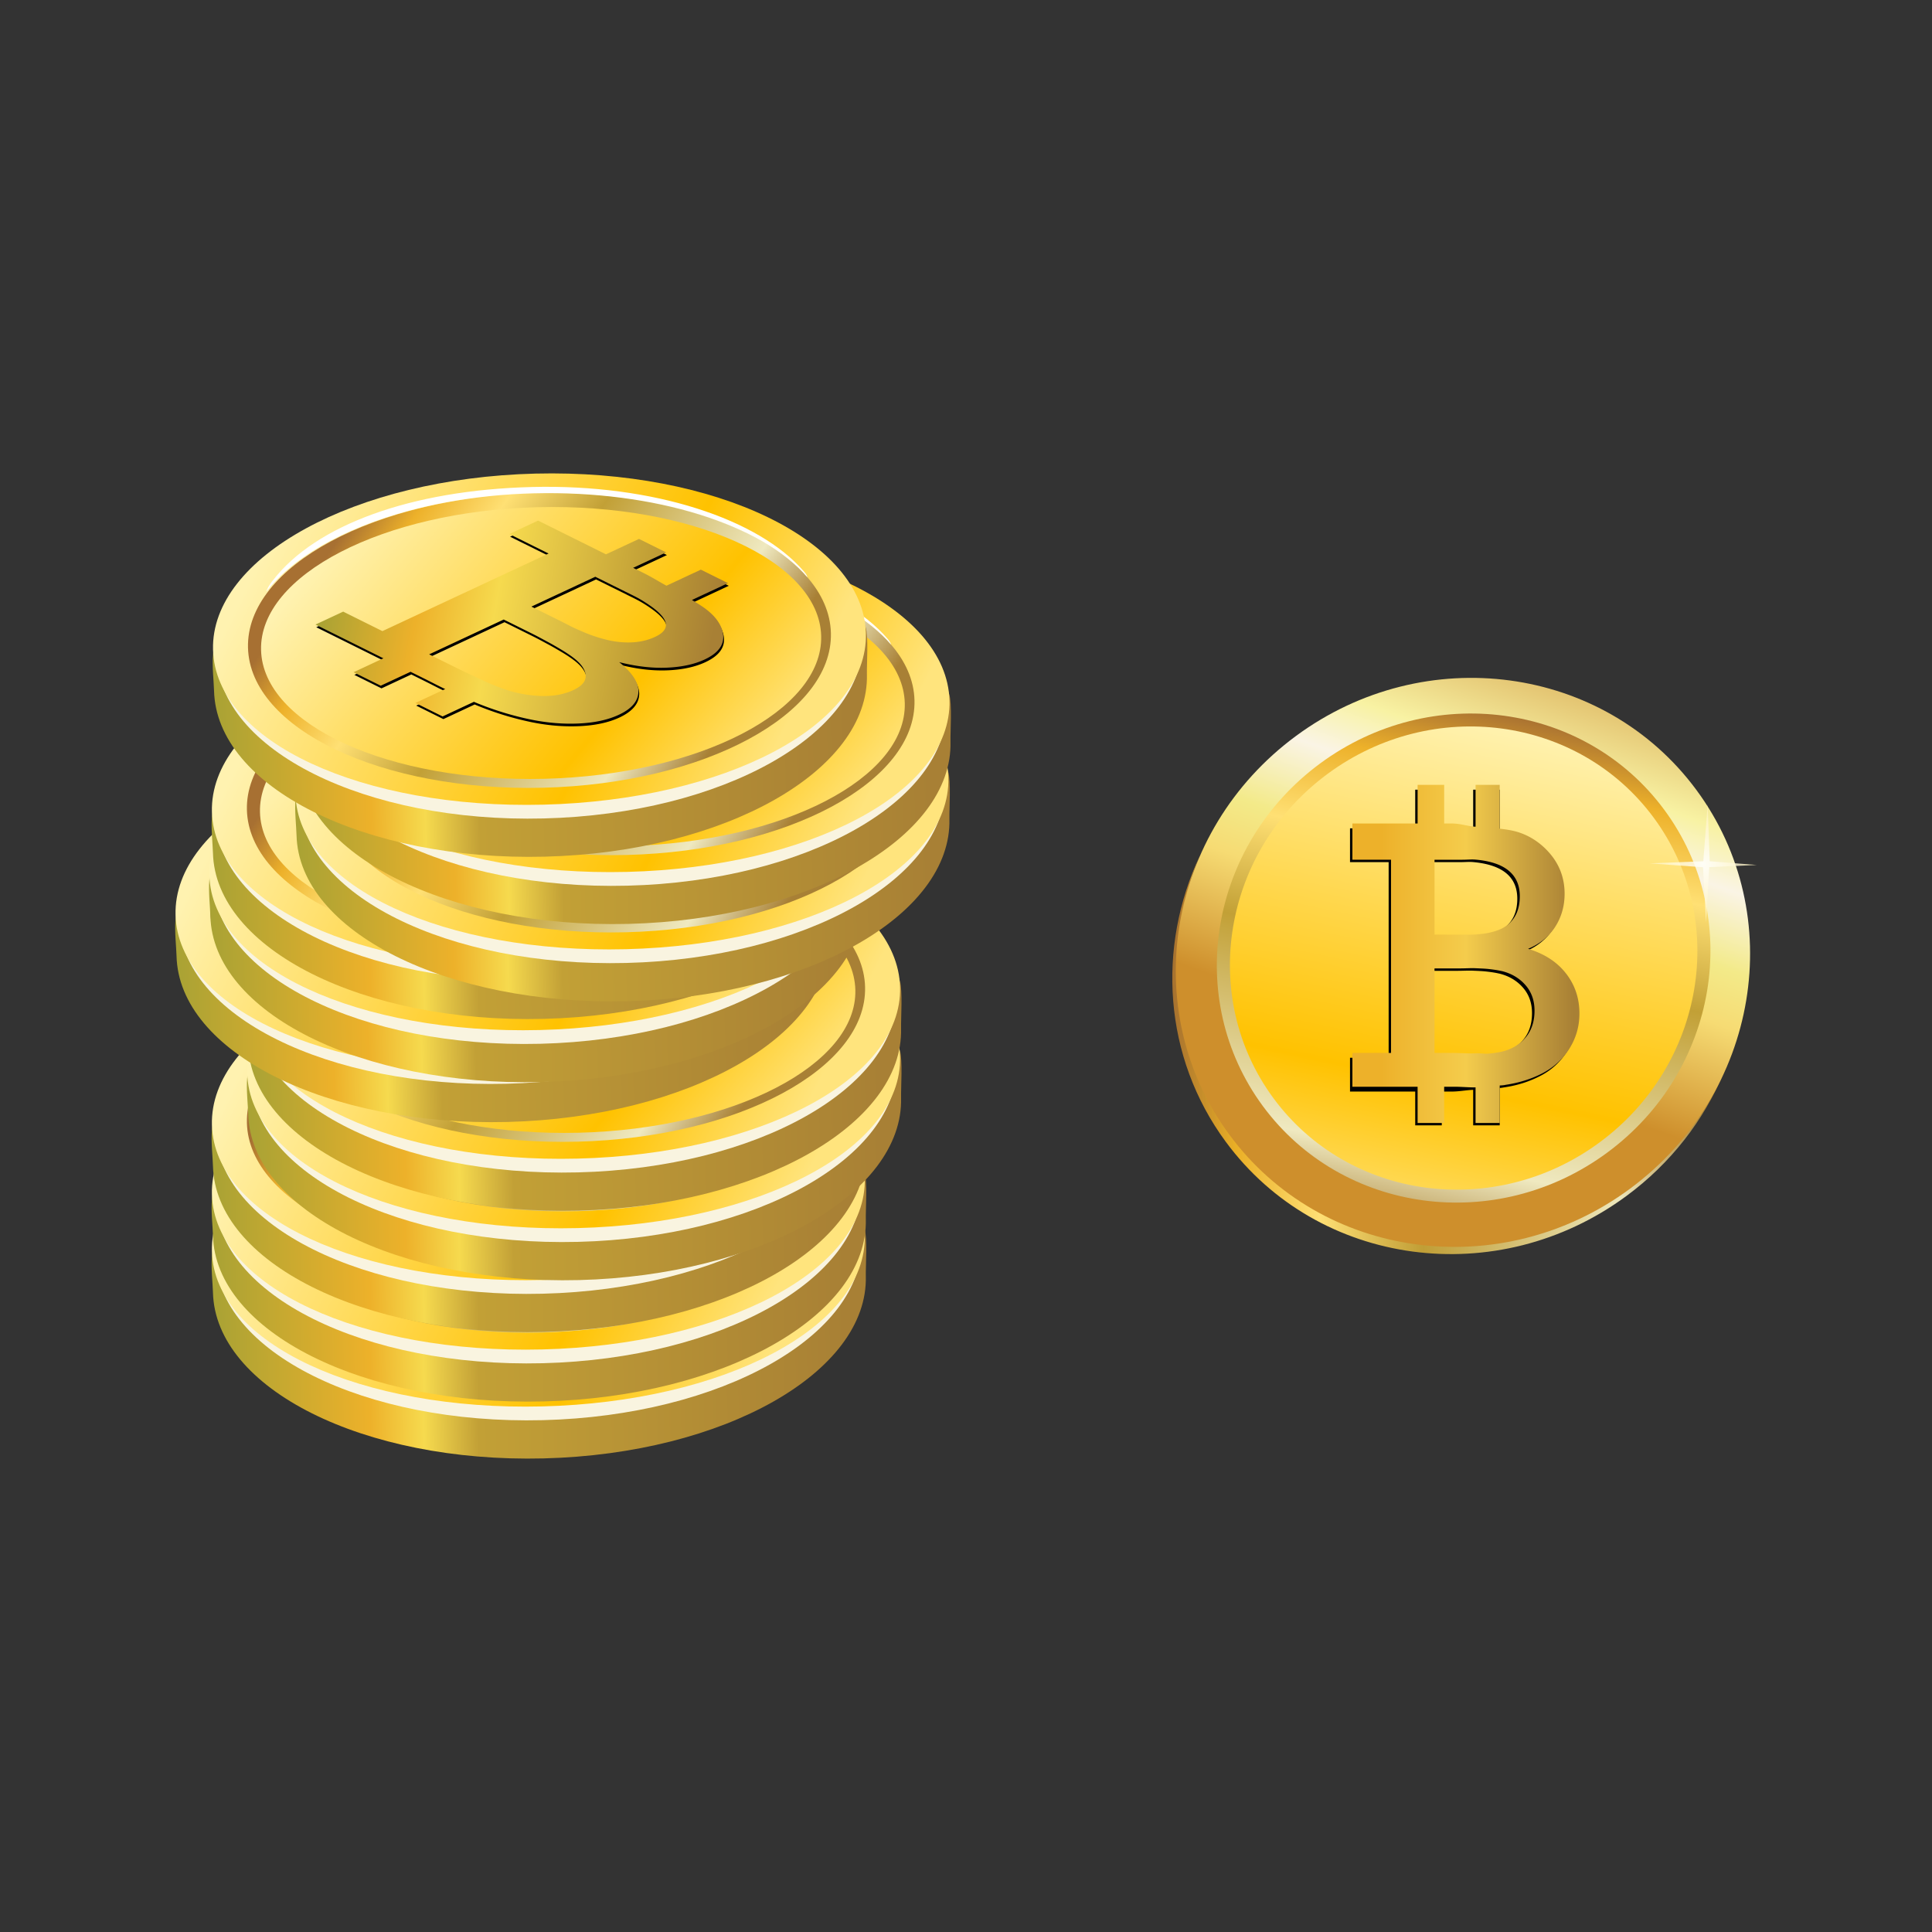 <svg xmlns="http://www.w3.org/2000/svg" viewBox="0 0 800 800"><rect x="0" y="0" width="800" height="800" fill="#333333" stroke="none"/><switch><g><linearGradient id="a" y2="508.94" gradientUnits="userSpaceOnUse" x2="291.64" gradientTransform="rotate(-1.404 1100.527 -2166.43) scale(1)" y1="508.94" x1="20.425"><stop offset="0" stop-color="#a7a235"/><stop offset=".242" stop-color="#edb12a"/><stop offset=".324" stop-color="#f6da4e"/><stop offset=".407" stop-color="#c2a036"/><stop offset=".973" stop-color="#a88035"/></linearGradient><path d="M358.52 528.4c1 39.814-58.72 73.622-133.36 75.494-74.65 1.874-135.98-28.894-136.98-68.71-.086-3.5-.859-10.349-.423-14.945 3.411-35.804 65.703-58.835 133.79-60.542 67.279-1.686 125.25 15.092 136.46 49.178 1.23 3.72.41 15.6.51 19.52z" fill="url(#a)"/><path d="M356.76 513.9c.978 39.1-58.104 72.307-131.99 74.16-73.879 1.854-134.56-28.35-135.54-67.446-.981-39.114 58.114-72.31 131.99-74.161 73.88-1.85 134.55 28.34 135.54 67.45z" fill="#F9F4E0"/><linearGradient id="b" y2="542.65" gradientUnits="userSpaceOnUse" x2="252.1" gradientTransform="rotate(-1.404 1100.527 -2166.43) scale(1)" y1="436.42" x1="52.505"><stop offset="0" stop-color="#fff2b0"/><stop offset=".691" stop-color="#ffc200"/><stop offset="1" stop-color="#ffe47d"/></linearGradient><path d="M358.09 511.4c.965 38.407-58.83 69.09-133.46 70.962-74.654 1.873-135.91-25.774-136.88-64.179-.961-38.396 58.79-71.03 133.45-72.905 74.64-1.88 135.93 27.72 136.89 66.12z" fill="url(#b)"/><linearGradient id="c" y2="544.51" gradientUnits="userSpaceOnUse" x2="229.46" gradientTransform="rotate(-1.404 1100.527 -2166.43) scale(1)" y1="438.26" x1="82.156"><stop offset="0" stop-color="#a77032"/><stop offset=".115" stop-color="#edb12a"/><stop offset=".267" stop-color="#ffe074"/><stop offset=".455" stop-color="#c2a036"/><stop offset=".812" stop-color="#efe9c0"/><stop offset=".973" stop-color="#a88035"/></linearGradient><path d="M343.61 511.31c.848 33.694-52.515 62.364-119.14 64.038-66.661 1.671-121.38-24.285-122.23-57.983-.842-33.671 52.507-62.346 119.17-64.02 66.62-1.68 121.36 24.29 122.2 57.96z" fill="url(#c)"/><linearGradient id="d" y2="559.78" gradientUnits="userSpaceOnUse" x2="233.3" gradientTransform="rotate(-1.404 1100.527 -2166.43) scale(1)" y1="432.76" x1="88.355"><stop offset="0" stop-color="#fff2b0"/><stop offset=".691" stop-color="#ffc200"/><stop offset="1" stop-color="#ffe47d"/></linearGradient><path d="M339.58 512.51c.776 31.045-50.53 57.534-114.56 59.141-64.048 1.608-116.59-22.277-117.37-53.32-.778-31.058 50.503-57.538 114.55-59.144 64.03-1.61 116.6 22.26 117.38 53.32z" fill="url(#d)"/><path d="M332.45 485.82c-18.621-21.72-62.179-36.258-112.56-34.995-50.366 1.264-89.616 15.849-107.16 38.452-1.578 1.701-3.116 4.83-2.763 4.714 17.544-22.601 60.296-39.282 110.66-40.545 50.369-1.266 94.654 13.077 113.28 34.794-.08-.4-.51-1.38-1.46-2.41z" fill="#FFF"/><path d="M264.23 536.84c.172-3.84-2.48-7.971-7.958-12.39 7.004 1.782 13.584 2.544 19.733 2.288 6.151-.257 11.363-1.383 15.638-3.379 5.549-2.592 8.104-5.982 7.668-10.169-.439-4.188-3.326-8.094-8.271-11.528-1.257-.871-2.959-1.933-4.642-2.953l14.927-6.973-5.234-2.602-6.012-2.985-14.234 6.649c-3.021-1.6-5.717-3.383-9.503-5.264l-4.305-2.139 13.671-6.385-5.235-2.602-6.012-2.985-13.671 6.386-28.117-13.967-11.908 5.563 16.247 8.068-68.793 32.133-16.247-8.07-11.465 5.356 28.117 13.967-12.348 5.768 6.013 2.985 5.234 2.601 12.349-5.768 5.239 2.603c3.426 1.701 6.521 3.346 9.104 4.548l-12.32 5.755 6.012 2.986 5.235 2.601 12.969-6.058c1.336.58 2.146.894 3.066 1.253a126.989 126.989 0 0019.97 5.971c6.831 1.441 13.598 2.042 20.2 1.755 6.604-.286 12.197-1.478 16.735-3.597 5.22-2.47 7.95-5.6 8.13-9.44zm-5.21-41.46c2.085 1.036 4.083 1.986 5.774 2.957a56.61 56.61 0 014.864 3.148c1.728 1.236 3.058 2.424 4.037 3.535 3.234 3.671 2.375 6.667-2.562 8.973-4.493 2.1-9.762 2.77-15.786 2.005a38.737 38.737 0 01-3.722-.669c-2.18-.498-4.542-1.203-7.077-2.115-1.973-.709-3.945-1.596-6.134-2.555-1.932-.848-3.755-1.877-5.854-2.922l-8.504-4.223-4.138-2.056 26.46-12.358 4.138 2.055 8.5 4.22zm-35.68 43.06c-5.075-.217-10.061-1.191-14.96-2.91-.288-.102-.577-.194-.865-.302a118.391 118.391 0 01-5.425-2.181c-1.807-.771-3.678-1.708-5.825-2.698-3.25-1.501-6.871-3.255-10.902-5.257l-3.634-1.805-4.138-2.056 30.868-14.418 4.139 2.055 7.473 3.712c2.478 1.229 4.644 2.435 6.685 3.526 1.959 1.05 3.661 2.062 5.218 2.982a63.634 63.634 0 014.818 3.141c.008.007 0 .02.008.025 3.443 2.498 5.297 4.992 5.566 7.479.271 2.49-1.404 4.58-5.016 6.267-4 1.86-8.67 2.67-14.04 2.45z"/><linearGradient id="e" y2="538.92" gradientUnits="userSpaceOnUse" x2="320.94" gradientTransform="rotate(10.263 400.901 399.846)" y1="538.92" x1="153.73"><stop offset="0" stop-color="#a7a235"/><stop offset=".242" stop-color="#edb12a"/><stop offset=".431" stop-color="#f6da4e"/><stop offset=".782" stop-color="#c2a036"/><stop offset=".973" stop-color="#a88035"/></linearGradient><path d="M263.9 535.74c.173-3.842-2.479-7.971-7.957-12.391 7.004 1.783 13.583 2.544 19.733 2.288 6.151-.257 11.362-1.382 15.637-3.379 5.55-2.591 8.105-5.981 7.669-10.169-.439-4.186-3.327-8.094-8.271-11.527-1.257-.872-2.958-1.934-4.641-2.954l14.93-6.98-5.235-2.602-6.012-2.986-14.234 6.65c-3.021-1.601-5.717-3.383-9.503-5.265l-4.304-2.138 13.67-6.386-5.234-2.601-6.013-2.986-13.67 6.386-28.118-13.966-11.907 5.562 16.246 8.068-68.793 32.134-16.246-8.07-11.466 5.355 28.118 13.967-12.348 5.768 6.012 2.986 5.235 2.6 12.349-5.767 5.239 2.602c3.426 1.701 6.521 3.347 9.104 4.549l-12.32 5.754 6.012 2.987 5.235 2.6 12.968-6.058c1.337.58 2.146.894 3.067 1.254a127.095 127.095 0 0019.97 5.971c6.83 1.439 13.598 2.042 20.2 1.754 6.603-.286 12.197-1.477 16.734-3.596 5.24-2.41 7.97-5.54 8.14-9.38zm-5.2-41.47c2.086 1.037 4.084 1.988 5.775 2.959a56.37 56.37 0 014.864 3.148c1.728 1.236 3.058 2.423 4.036 3.535 3.235 3.67 2.374 6.666-2.562 8.973-4.493 2.099-9.761 2.769-15.785 2.005a38.391 38.391 0 01-3.722-.67c-2.18-.497-4.542-1.202-7.078-2.114-1.973-.71-3.943-1.596-6.134-2.556-1.932-.848-3.753-1.877-5.854-2.921l-8.503-4.223-4.138-2.057 26.46-12.357 4.137 2.055 8.48 4.21zm-35.69 43.06c-5.076-.216-10.061-1.192-14.96-2.91-.288-.102-.577-.194-.865-.302a117.256 117.256 0 01-5.425-2.181c-1.807-.771-3.678-1.707-5.825-2.698-3.25-1.501-6.872-3.254-10.902-5.257l-3.634-1.805-4.138-2.056 30.868-14.417 4.138 2.055 7.473 3.711c2.478 1.23 4.645 2.436 6.686 3.527 1.959 1.05 3.661 2.061 5.217 2.982a63.432 63.432 0 014.818 3.141c.008.006.001.02.009.025 3.443 2.498 5.296 4.993 5.566 7.478.27 2.49-1.404 4.581-5.017 6.268-3.98 1.85-8.66 2.67-14.03 2.44z" fill="url(#e)"/><g><linearGradient id="f" y2="485.35" gradientUnits="userSpaceOnUse" x2="292.23" gradientTransform="rotate(-1.404 1100.527 -2166.43) scale(1)" y1="485.35" x1="21.017"><stop offset="0" stop-color="#a7a235"/><stop offset=".242" stop-color="#edb12a"/><stop offset=".324" stop-color="#f6da4e"/><stop offset=".407" stop-color="#c2a036"/><stop offset=".973" stop-color="#a88035"/></linearGradient><path d="M358.52 504.81c1 39.814-58.72 73.622-133.36 75.494-74.65 1.874-135.98-28.894-136.98-68.71-.086-3.5-.859-10.349-.423-14.945 3.411-35.804 65.703-58.835 133.79-60.542 67.279-1.686 125.25 15.092 136.46 49.178 1.23 3.73.41 15.61.51 19.53z" fill="url(#f)"/><path d="M356.76 490.32c.978 39.1-58.104 72.307-131.99 74.16-73.879 1.854-134.56-28.35-135.54-67.446-.981-39.114 58.114-72.31 131.99-74.161 73.88-1.86 134.55 28.33 135.54 67.45z" fill="#F9F4E0"/><linearGradient id="g" y2="519.06" gradientUnits="userSpaceOnUse" x2="252.69" gradientTransform="rotate(-1.404 1100.527 -2166.43) scale(1)" y1="412.84" x1="53.098"><stop offset="0" stop-color="#fff2b0"/><stop offset=".691" stop-color="#ffc200"/><stop offset="1" stop-color="#ffe47d"/></linearGradient><path d="M358.09 487.81c.965 38.407-58.83 69.09-133.46 70.962-74.654 1.873-135.91-25.774-136.88-64.179-.961-38.396 58.79-71.03 133.45-72.905 74.64-1.86 135.93 27.74 136.89 66.13z" fill="url(#g)"/><linearGradient id="h" y2="520.93" gradientUnits="userSpaceOnUse" x2="230.05" gradientTransform="rotate(-1.404 1100.527 -2166.43) scale(1)" y1="414.68" x1="82.748"><stop offset="0" stop-color="#a77032"/><stop offset=".115" stop-color="#edb12a"/><stop offset=".267" stop-color="#ffe074"/><stop offset=".455" stop-color="#c2a036"/><stop offset=".812" stop-color="#efe9c0"/><stop offset=".973" stop-color="#a88035"/></linearGradient><path d="M343.61 487.72c.848 33.694-52.515 62.364-119.14 64.038-66.661 1.671-121.38-24.285-122.23-57.983-.842-33.671 52.507-62.346 119.17-64.02 66.62-1.68 121.36 24.29 122.2 57.96z" fill="url(#h)"/><linearGradient id="i" y2="536.2" gradientUnits="userSpaceOnUse" x2="233.89" gradientTransform="rotate(-1.404 1100.527 -2166.43) scale(1)" y1="409.18" x1="88.947"><stop offset="0" stop-color="#fff2b0"/><stop offset=".691" stop-color="#ffc200"/><stop offset="1" stop-color="#ffe47d"/></linearGradient><path d="M339.58 488.92c.776 31.045-50.53 57.534-114.56 59.141-64.048 1.608-116.59-22.277-117.37-53.32-.778-31.058 50.503-57.538 114.55-59.144 64.03-1.61 116.6 22.26 117.38 53.32z" fill="url(#i)"/><path d="M332.45 462.23c-18.621-21.72-62.179-36.258-112.56-34.995-50.366 1.264-89.616 15.849-107.16 38.452-1.578 1.701-3.116 4.83-2.763 4.714 17.544-22.601 60.296-39.282 110.66-40.545 50.369-1.266 94.654 13.077 113.28 34.794-.08-.41-.51-1.39-1.46-2.42z" fill="#FFF"/><path d="M264.23 513.25c.172-3.84-2.48-7.971-7.958-12.39 7.004 1.782 13.584 2.544 19.733 2.288 6.151-.257 11.363-1.383 15.638-3.379 5.549-2.592 8.104-5.982 7.668-10.169-.439-4.188-3.326-8.094-8.271-11.528-1.257-.871-2.959-1.933-4.642-2.953l14.927-6.973-5.234-2.602-6.012-2.985-14.234 6.649c-3.021-1.6-5.717-3.383-9.503-5.264l-4.305-2.139 13.671-6.385-5.235-2.602-6.012-2.985-13.671 6.386-28.117-13.967-11.908 5.563 16.247 8.068-68.793 32.133-16.247-8.07-11.465 5.356 28.117 13.967-12.348 5.768 6.013 2.985 5.234 2.601 12.349-5.768 5.239 2.603c3.426 1.701 6.521 3.346 9.104 4.548l-12.32 5.755 6.012 2.986 5.235 2.601 12.969-6.058c1.336.58 2.146.894 3.066 1.253a126.989 126.989 0 0019.97 5.971c6.831 1.441 13.598 2.042 20.2 1.755 6.604-.286 12.197-1.478 16.735-3.597 5.22-2.45 7.95-5.59 8.13-9.43zm-5.21-41.46c2.085 1.036 4.083 1.986 5.774 2.957a56.61 56.61 0 014.864 3.148c1.728 1.236 3.058 2.424 4.037 3.535 3.234 3.671 2.375 6.667-2.562 8.973-4.493 2.1-9.762 2.77-15.786 2.005a38.737 38.737 0 01-3.722-.669c-2.18-.498-4.542-1.203-7.077-2.115-1.973-.709-3.945-1.596-6.134-2.555-1.932-.848-3.755-1.877-5.854-2.922l-8.504-4.223-4.138-2.056 26.46-12.358 4.138 2.055 8.5 4.21zm-35.68 43.06c-5.075-.217-10.061-1.191-14.96-2.91-.288-.102-.577-.194-.865-.302a118.391 118.391 0 01-5.425-2.181c-1.807-.771-3.678-1.708-5.825-2.698-3.25-1.501-6.871-3.255-10.902-5.257l-3.634-1.805-4.138-2.056 30.868-14.418 4.139 2.055 7.473 3.712c2.478 1.229 4.644 2.435 6.685 3.526 1.959 1.05 3.661 2.062 5.218 2.982a63.634 63.634 0 014.818 3.141c.008.007 0 .02.008.025 3.443 2.498 5.297 4.992 5.566 7.479.271 2.49-1.404 4.58-5.016 6.267-4 1.85-8.67 2.67-14.04 2.44z"/><linearGradient id="j" y2="515.71" gradientUnits="userSpaceOnUse" x2="316.74" gradientTransform="rotate(10.263 400.901 399.846)" y1="515.71" x1="149.53"><stop offset="0" stop-color="#a7a235"/><stop offset=".242" stop-color="#edb12a"/><stop offset=".431" stop-color="#f6da4e"/><stop offset=".782" stop-color="#c2a036"/><stop offset=".973" stop-color="#a88035"/></linearGradient><path d="M263.9 512.15c.173-3.842-2.479-7.971-7.957-12.391 7.004 1.783 13.583 2.544 19.733 2.288 6.151-.257 11.362-1.382 15.637-3.379 5.55-2.591 8.105-5.981 7.669-10.169-.439-4.186-3.327-8.094-8.271-11.527-1.257-.872-2.958-1.934-4.641-2.954l14.93-6.98-5.235-2.602-6.012-2.986-14.234 6.65c-3.021-1.601-5.717-3.383-9.503-5.265l-4.304-2.138 13.67-6.386-5.234-2.601-6.013-2.986-13.67 6.386-28.118-13.966-11.907 5.562 16.246 8.068-68.793 32.134-16.246-8.07-11.466 5.355 28.118 13.967-12.348 5.768 6.012 2.986 5.235 2.6 12.349-5.767 5.239 2.602c3.426 1.701 6.521 3.347 9.104 4.549l-12.32 5.754 6.012 2.987 5.235 2.6 12.968-6.058c1.337.58 2.146.894 3.067 1.254a127.095 127.095 0 0019.97 5.971c6.83 1.439 13.598 2.042 20.2 1.754 6.603-.286 12.197-1.477 16.734-3.596 5.24-2.42 7.97-5.55 8.14-9.39zm-5.2-41.47c2.086 1.037 4.084 1.988 5.775 2.959a56.37 56.37 0 014.864 3.148c1.728 1.236 3.058 2.423 4.036 3.535 3.235 3.67 2.374 6.666-2.562 8.973-4.493 2.099-9.761 2.769-15.785 2.005a38.391 38.391 0 01-3.722-.67c-2.18-.497-4.542-1.202-7.078-2.114-1.973-.71-3.943-1.596-6.134-2.556-1.932-.848-3.753-1.877-5.854-2.921l-8.503-4.223-4.138-2.057 26.46-12.357 4.137 2.055 8.48 4.22zm-35.69 43.06c-5.076-.216-10.061-1.192-14.96-2.91-.288-.102-.577-.194-.865-.302a117.256 117.256 0 01-5.425-2.181c-1.807-.771-3.678-1.707-5.825-2.698-3.25-1.501-6.872-3.254-10.902-5.257l-3.634-1.805-4.138-2.056 30.868-14.417 4.138 2.055 7.473 3.711c2.478 1.23 4.645 2.436 6.686 3.527 1.959 1.05 3.661 2.061 5.217 2.982a63.432 63.432 0 014.818 3.141c.008.006.001.02.009.025 3.443 2.498 5.296 4.993 5.566 7.478.27 2.49-1.404 4.581-5.017 6.268-3.98 1.87-8.66 2.68-14.03 2.45z" fill="url(#j)"/></g><g><linearGradient id="k" y2="456.58" gradientUnits="userSpaceOnUse" x2="292.95" gradientTransform="rotate(-1.404 1100.527 -2166.43) scale(1)" y1="456.58" x1="21.739"><stop offset="0" stop-color="#a7a235"/><stop offset=".242" stop-color="#edb12a"/><stop offset=".324" stop-color="#f6da4e"/><stop offset=".407" stop-color="#c2a036"/><stop offset=".973" stop-color="#a88035"/></linearGradient><path d="M358.52 476.04c1 39.814-58.72 73.622-133.36 75.494-74.65 1.874-135.98-28.894-136.98-68.71-.086-3.5-.859-10.349-.423-14.945 3.411-35.804 65.703-58.835 133.79-60.542 67.279-1.686 125.25 15.092 136.46 49.178 1.23 3.72.41 15.6.51 19.52z" fill="url(#k)"/><path d="M356.76 461.54c.978 39.1-58.104 72.307-131.99 74.16-73.879 1.854-134.56-28.35-135.54-67.446-.981-39.114 58.114-72.31 131.99-74.161 73.88-1.85 134.55 28.34 135.54 67.45z" fill="#F9F4E0"/><linearGradient id="l" y2="490.29" gradientUnits="userSpaceOnUse" x2="253.42" gradientTransform="rotate(-1.404 1100.527 -2166.43) scale(1)" y1="384.07" x1="53.82"><stop offset="0" stop-color="#fff2b0"/><stop offset=".691" stop-color="#ffc200"/><stop offset="1" stop-color="#ffe47d"/></linearGradient><path d="M358.09 459.04c.965 38.407-58.83 69.09-133.46 70.962-74.654 1.873-135.91-25.774-136.88-64.179-.961-38.396 58.79-71.03 133.45-72.905 74.64-1.88 135.93 27.72 136.89 66.12z" fill="url(#l)"/><linearGradient id="m" y2="492.16" gradientUnits="userSpaceOnUse" x2="230.78" gradientTransform="rotate(-1.404 1100.527 -2166.43) scale(1)" y1="385.91" x1="83.47"><stop offset="0" stop-color="#a77032"/><stop offset=".115" stop-color="#edb12a"/><stop offset=".267" stop-color="#ffe074"/><stop offset=".455" stop-color="#c2a036"/><stop offset=".812" stop-color="#efe9c0"/><stop offset=".973" stop-color="#a88035"/></linearGradient><path d="M343.61 458.94c.848 33.694-52.515 62.364-119.14 64.038-66.66 1.67-121.38-24.28-122.23-57.98-.842-33.671 52.507-62.346 119.17-64.02 66.62-1.67 121.36 24.29 122.2 57.96z" fill="url(#m)"/><linearGradient id="n" y2="507.43" gradientUnits="userSpaceOnUse" x2="234.61" gradientTransform="rotate(-1.404 1100.527 -2166.43) scale(1)" y1="380.41" x1="89.67"><stop offset="0" stop-color="#fff2b0"/><stop offset=".691" stop-color="#ffc200"/><stop offset="1" stop-color="#ffe47d"/></linearGradient><path d="M339.58 460.14c.776 31.045-50.53 57.534-114.56 59.141-64.048 1.608-116.59-22.277-117.37-53.32-.778-31.058 50.503-57.538 114.55-59.144 64.03-1.6 116.6 22.27 117.38 53.32z" fill="url(#n)"/><path d="M332.45 433.46c-18.621-21.72-62.179-36.258-112.56-34.995-50.366 1.264-89.616 15.849-107.16 38.452-1.578 1.701-3.116 4.83-2.763 4.714 17.544-22.601 60.296-39.282 110.66-40.545 50.369-1.266 94.654 13.077 113.28 34.794-.08-.4-.51-1.38-1.46-2.41z" fill="#FFF"/><path d="M264.23 484.48c.172-3.84-2.48-7.971-7.958-12.39 7.004 1.782 13.584 2.544 19.733 2.288 6.151-.257 11.363-1.383 15.638-3.379 5.549-2.592 8.104-5.982 7.668-10.169-.439-4.188-3.326-8.094-8.271-11.528-1.257-.871-2.959-1.933-4.642-2.953l14.927-6.973-5.234-2.602-6.012-2.985-14.234 6.649c-3.021-1.6-5.717-3.383-9.503-5.264l-4.305-2.139 13.671-6.385-5.235-2.602-6.012-2.985-13.671 6.386-28.117-13.967-11.908 5.563 16.247 8.068-68.793 32.133-16.247-8.07-11.465 5.356 28.117 13.967-12.348 5.768 6.013 2.985 5.234 2.601 12.349-5.768 5.239 2.603c3.426 1.701 6.521 3.346 9.104 4.548l-12.32 5.755 6.012 2.986 5.235 2.601 12.969-6.058c1.336.58 2.146.894 3.066 1.253a126.989 126.989 0 0019.97 5.971c6.831 1.441 13.598 2.042 20.2 1.755 6.604-.286 12.197-1.478 16.735-3.597 5.22-2.47 7.95-5.6 8.13-9.44zm-5.21-41.47c2.085 1.036 4.083 1.986 5.774 2.957a56.61 56.61 0 014.864 3.148c1.728 1.236 3.058 2.424 4.037 3.535 3.234 3.671 2.375 6.667-2.562 8.973-4.493 2.1-9.762 2.77-15.786 2.005a38.737 38.737 0 01-3.722-.669c-2.18-.498-4.542-1.203-7.077-2.115-1.973-.709-3.945-1.596-6.134-2.555-1.932-.848-3.755-1.877-5.854-2.922l-8.504-4.223-4.138-2.056 26.46-12.358 4.138 2.055 8.5 4.21zm-35.68 43.06c-5.075-.217-10.061-1.191-14.96-2.91-.288-.102-.577-.194-.865-.302a118.391 118.391 0 01-5.425-2.181c-1.807-.771-3.678-1.708-5.825-2.698-3.25-1.501-6.871-3.255-10.902-5.257l-3.634-1.805-4.138-2.056 30.868-14.418 4.139 2.055 7.473 3.712c2.478 1.229 4.644 2.435 6.685 3.526 1.959 1.05 3.661 2.062 5.218 2.982a63.634 63.634 0 014.818 3.141c.008.007 0 .02.008.025 3.443 2.498 5.297 4.992 5.566 7.479.271 2.49-1.404 4.58-5.016 6.267-4 1.86-8.67 2.67-14.04 2.44z"/><linearGradient id="o" y2="487.39" gradientUnits="userSpaceOnUse" x2="311.61" gradientTransform="rotate(10.263 400.901 399.846)" y1="487.39" x1="144.4"><stop offset="0" stop-color="#a7a235"/><stop offset=".242" stop-color="#edb12a"/><stop offset=".431" stop-color="#f6da4e"/><stop offset=".782" stop-color="#c2a036"/><stop offset=".973" stop-color="#a88035"/></linearGradient><path d="M263.9 483.37c.173-3.842-2.479-7.971-7.957-12.391 7.004 1.783 13.583 2.544 19.733 2.288 6.151-.257 11.362-1.382 15.637-3.379 5.55-2.591 8.105-5.981 7.669-10.169-.439-4.186-3.327-8.094-8.271-11.527-1.257-.872-2.958-1.934-4.641-2.954l14.93-6.97-5.235-2.602-6.012-2.986-14.234 6.65c-3.021-1.601-5.717-3.383-9.503-5.265l-4.304-2.138 13.67-6.386-5.234-2.601-6.013-2.986-13.67 6.386-28.118-13.966-11.907 5.562 16.246 8.068-68.793 32.134-16.246-8.07-11.466 5.355 28.118 13.967-12.348 5.768 6.012 2.986 5.235 2.6 12.349-5.767 5.239 2.602c3.426 1.701 6.521 3.347 9.104 4.549l-12.32 5.754 6.012 2.987 5.235 2.6 12.968-6.058c1.337.58 2.146.894 3.067 1.254a127.095 127.095 0 0019.97 5.971c6.83 1.439 13.598 2.042 20.2 1.754 6.603-.286 12.197-1.477 16.734-3.596 5.24-2.42 7.97-5.55 8.14-9.39zm-5.2-41.47c2.086 1.037 4.084 1.988 5.775 2.959a56.37 56.37 0 014.864 3.148c1.728 1.236 3.058 2.423 4.036 3.535 3.235 3.67 2.374 6.666-2.562 8.973-4.493 2.099-9.761 2.769-15.785 2.005a38.391 38.391 0 01-3.722-.67c-2.18-.497-4.542-1.202-7.078-2.114-1.973-.71-3.943-1.596-6.134-2.556-1.932-.848-3.753-1.877-5.854-2.921l-8.503-4.223-4.138-2.057 26.46-12.357 4.137 2.055 8.48 4.22zm-35.69 43.07c-5.076-.216-10.061-1.192-14.96-2.91-.288-.102-.577-.194-.865-.302a117.256 117.256 0 01-5.425-2.181c-1.807-.771-3.678-1.707-5.825-2.698-3.25-1.501-6.872-3.254-10.902-5.257l-3.634-1.805-4.138-2.056 30.868-14.417 4.138 2.055 7.473 3.711c2.478 1.23 4.645 2.436 6.686 3.527 1.959 1.05 3.661 2.061 5.217 2.982a63.432 63.432 0 014.818 3.141c.008.006.001.02.009.025 3.443 2.498 5.296 4.993 5.566 7.478.27 2.49-1.404 4.581-5.017 6.268-3.98 1.85-8.66 2.66-14.03 2.44z" fill="url(#o)"/></g><g><linearGradient id="p" y2="435.48" gradientUnits="userSpaceOnUse" x2="308.09" gradientTransform="rotate(-1.404 1100.527 -2166.43) scale(1)" y1="435.48" x1="36.877"><stop offset="0" stop-color="#a7a235"/><stop offset=".242" stop-color="#edb12a"/><stop offset=".324" stop-color="#f6da4e"/><stop offset=".407" stop-color="#c2a036"/><stop offset=".973" stop-color="#a88035"/></linearGradient><path d="M373.12 454.56c1 39.814-58.72 73.622-133.36 75.494-74.65 1.874-135.98-28.894-136.98-68.71-.086-3.5-.859-10.349-.423-14.945 3.411-35.804 65.703-58.835 133.79-60.542 67.279-1.686 125.25 15.092 136.46 49.178 1.23 3.72.41 15.61.51 19.52z" fill="url(#p)"/><path d="M371.36 440.07c.978 39.1-58.104 72.307-131.99 74.16-73.879 1.854-134.56-28.35-135.54-67.446-.981-39.114 58.114-72.31 131.99-74.161 73.88-1.85 134.56 28.34 135.54 67.45z" fill="#F9F4E0"/><linearGradient id="q" y2="469.2" gradientUnits="userSpaceOnUse" x2="268.55" gradientTransform="rotate(-1.404 1100.527 -2166.43) scale(1)" y1="362.97" x1="68.958"><stop offset="0" stop-color="#fff2b0"/><stop offset=".691" stop-color="#ffc200"/><stop offset="1" stop-color="#ffe47d"/></linearGradient><path d="M372.7 437.56c.965 38.407-58.83 69.09-133.46 70.962-74.654 1.873-135.91-25.774-136.88-64.179-.961-38.396 58.79-71.03 133.45-72.905 74.63-1.87 135.92 27.73 136.89 66.12z" fill="url(#q)"/><linearGradient id="r" y2="471.06" gradientUnits="userSpaceOnUse" x2="245.91" gradientTransform="rotate(-1.404 1100.527 -2166.43) scale(1)" y1="364.81" x1="98.608"><stop offset="0" stop-color="#a77032"/><stop offset=".115" stop-color="#edb12a"/><stop offset=".267" stop-color="#ffe074"/><stop offset=".455" stop-color="#c2a036"/><stop offset=".812" stop-color="#efe9c0"/><stop offset=".973" stop-color="#a88035"/></linearGradient><path d="M358.21 437.48c.848 33.694-52.515 62.364-119.14 64.038-66.661 1.671-121.38-24.285-122.23-57.983-.842-33.671 52.507-62.346 119.17-64.02 66.63-1.68 121.36 24.28 122.2 57.96z" fill="url(#r)"/><linearGradient id="s" y2="486.33" gradientUnits="userSpaceOnUse" x2="249.75" gradientTransform="rotate(-1.404 1100.527 -2166.43) scale(1)" y1="359.31" x1="104.81"><stop offset="0" stop-color="#fff2b0"/><stop offset=".691" stop-color="#ffc200"/><stop offset="1" stop-color="#ffe47d"/></linearGradient><path d="M354.18 438.67c.776 31.045-50.53 57.534-114.56 59.141-64.048 1.608-116.59-22.277-117.37-53.32-.778-31.058 50.503-57.538 114.55-59.144 64.03-1.61 116.61 22.27 117.38 53.32z" fill="url(#s)"/><path d="M347.05 411.99c-18.621-21.72-62.179-36.258-112.56-34.995-50.366 1.264-89.616 15.849-107.16 38.452-1.578 1.701-3.116 4.83-2.763 4.714 17.544-22.601 60.296-39.282 110.66-40.545 50.369-1.266 94.654 13.077 113.28 34.794-.08-.41-.51-1.39-1.46-2.42z" fill="#FFF"/><path d="M278.83 463.01c.172-3.84-2.48-7.971-7.958-12.39 7.004 1.782 13.584 2.544 19.733 2.288 6.151-.257 11.363-1.383 15.638-3.379 5.549-2.592 8.104-5.982 7.668-10.169-.439-4.188-3.326-8.094-8.271-11.528-1.257-.871-2.959-1.933-4.642-2.953l14.927-6.973-5.234-2.602-6.012-2.985-14.234 6.649c-3.021-1.6-5.717-3.383-9.503-5.264l-4.305-2.139 13.671-6.385-5.235-2.602-6.012-2.985-13.671 6.386-28.117-13.967-11.908 5.563 16.247 8.068-68.793 32.133-16.247-8.07-11.465 5.356 28.117 13.967-12.348 5.768 6.013 2.985 5.234 2.601 12.349-5.768 5.239 2.603c3.426 1.701 6.521 3.346 9.104 4.548l-12.32 5.755 6.012 2.986 5.235 2.601 12.969-6.058c1.336.58 2.146.894 3.066 1.253a126.989 126.989 0 0019.97 5.971c6.831 1.441 13.598 2.042 20.2 1.755 6.604-.286 12.197-1.478 16.735-3.597 5.22-2.46 7.96-5.59 8.13-9.43zm-5.21-41.47c2.085 1.036 4.083 1.986 5.774 2.957a56.61 56.61 0 014.864 3.148c1.728 1.236 3.058 2.424 4.037 3.535 3.234 3.671 2.375 6.667-2.562 8.973-4.493 2.1-9.762 2.77-15.786 2.005a38.737 38.737 0 01-3.722-.669c-2.18-.498-4.542-1.203-7.077-2.115-1.973-.709-3.945-1.596-6.134-2.555-1.932-.848-3.755-1.877-5.854-2.922l-8.504-4.223-4.138-2.056 26.46-12.358 4.138 2.055 8.5 4.22zm-35.68 43.06c-5.075-.217-10.061-1.191-14.96-2.91-.288-.102-.577-.194-.865-.302a118.391 118.391 0 01-5.425-2.181c-1.807-.771-3.678-1.708-5.825-2.698-3.25-1.501-6.871-3.255-10.902-5.257l-3.634-1.805-4.138-2.056 30.868-14.418 4.139 2.055 7.473 3.712c2.478 1.229 4.644 2.435 6.685 3.526 1.959 1.05 3.661 2.062 5.218 2.982a63.634 63.634 0 014.818 3.141c.008.007 0 .02.008.025 3.443 2.498 5.297 4.992 5.566 7.479.271 2.49-1.404 4.58-5.016 6.267-4 1.87-8.67 2.68-14.04 2.45z"/><linearGradient id="t" y2="463.67" gradientUnits="userSpaceOnUse" x2="322.16" gradientTransform="rotate(10.263 400.901 399.846)" y1="463.67" x1="154.95"><stop offset="0" stop-color="#a7a235"/><stop offset=".242" stop-color="#edb12a"/><stop offset=".431" stop-color="#f6da4e"/><stop offset=".782" stop-color="#c2a036"/><stop offset=".973" stop-color="#a88035"/></linearGradient><path d="M278.51 461.9c.173-3.842-2.479-7.971-7.957-12.391 7.004 1.783 13.583 2.544 19.733 2.288 6.151-.257 11.362-1.382 15.637-3.379 5.55-2.591 8.105-5.981 7.669-10.169-.439-4.186-3.327-8.094-8.271-11.527-1.257-.872-2.958-1.934-4.641-2.954l14.926-6.972-5.235-2.602-6.012-2.986-14.234 6.65c-3.021-1.601-5.717-3.383-9.503-5.265l-4.304-2.138 13.67-6.386-5.234-2.601-6.013-2.986-13.67 6.386-28.118-13.966-11.907 5.562 16.246 8.068-68.793 32.134-16.246-8.07-11.466 5.355 28.118 13.967-12.348 5.768 6.012 2.986 5.235 2.6 12.349-5.767 5.239 2.602c3.426 1.701 6.521 3.347 9.104 4.549l-12.32 5.754 6.012 2.987 5.235 2.6 12.968-6.058c1.337.58 2.146.894 3.067 1.254a127.095 127.095 0 0019.97 5.971c6.83 1.439 13.598 2.042 20.2 1.754 6.603-.286 12.197-1.477 16.734-3.596 5.22-2.43 7.95-5.56 8.13-9.4zm-5.21-41.47c2.086 1.037 4.084 1.988 5.775 2.959a56.37 56.37 0 014.864 3.148c1.728 1.236 3.058 2.423 4.036 3.535 3.235 3.67 2.374 6.666-2.562 8.973-4.493 2.099-9.761 2.769-15.785 2.005a38.391 38.391 0 01-3.722-.67c-2.18-.497-4.542-1.202-7.078-2.114-1.973-.71-3.943-1.596-6.134-2.556-1.932-.848-3.753-1.877-5.854-2.921l-8.503-4.223-4.138-2.057 26.46-12.357 4.137 2.055 8.48 4.21zm-35.69 43.07c-5.076-.216-10.061-1.192-14.96-2.91-.288-.102-.577-.194-.865-.302a117.256 117.256 0 01-5.425-2.181c-1.807-.771-3.678-1.707-5.825-2.698-3.25-1.501-6.872-3.254-10.902-5.257l-3.634-1.805-4.138-2.056 30.868-14.417 4.138 2.055 7.473 3.711c2.478 1.23 4.645 2.436 6.686 3.527 1.959 1.05 3.661 2.061 5.217 2.982a63.432 63.432 0 014.818 3.141c.008.006.001.02.009.025 3.443 2.498 5.296 4.993 5.566 7.478.27 2.49-1.404 4.581-5.017 6.268-3.98 1.86-8.65 2.67-14.03 2.45z" fill="url(#t)"/></g><g><linearGradient id="u" y2="406.72" gradientUnits="userSpaceOnUse" x2="308.81" gradientTransform="rotate(-1.404 1100.527 -2166.43) scale(1)" y1="406.72" x1="37.6"><stop offset="0" stop-color="#a7a235"/><stop offset=".242" stop-color="#edb12a"/><stop offset=".324" stop-color="#f6da4e"/><stop offset=".407" stop-color="#c2a036"/><stop offset=".973" stop-color="#a88035"/></linearGradient><path d="M373.12 425.79c1 39.814-58.72 73.622-133.36 75.494-74.65 1.874-135.98-28.894-136.98-68.71-.086-3.5-.859-10.349-.423-14.945 3.411-35.804 65.703-58.835 133.79-60.542 67.279-1.686 125.25 15.092 136.46 49.178 1.23 3.73.41 15.61.51 19.53z" fill="url(#u)"/><path d="M371.36 411.3c.978 39.1-58.104 72.307-131.99 74.16-73.879 1.854-134.56-28.35-135.54-67.446-.981-39.114 58.114-72.31 131.99-74.161 73.88-1.86 134.56 28.33 135.54 67.45z" fill="#F9F4E0"/><linearGradient id="v" y2="440.43" gradientUnits="userSpaceOnUse" x2="269.28" gradientTransform="rotate(-1.404 1100.527 -2166.43) scale(1)" y1="334.2" x1="69.68"><stop offset="0" stop-color="#fff2b0"/><stop offset=".691" stop-color="#ffc200"/><stop offset="1" stop-color="#ffe47d"/></linearGradient><path d="M372.7 408.79c.965 38.407-58.83 69.09-133.46 70.962-74.654 1.873-135.91-25.774-136.88-64.179-.961-38.396 58.79-71.03 133.45-72.905 74.63-1.87 135.92 27.74 136.89 66.13z" fill="url(#v)"/><linearGradient id="w" y2="442.29" gradientUnits="userSpaceOnUse" x2="246.64" gradientTransform="rotate(-1.404 1100.527 -2166.43) scale(1)" y1="336.04" x1="99.331"><stop offset="0" stop-color="#a77032"/><stop offset=".115" stop-color="#edb12a"/><stop offset=".267" stop-color="#ffe074"/><stop offset=".455" stop-color="#c2a036"/><stop offset=".812" stop-color="#efe9c0"/><stop offset=".973" stop-color="#a88035"/></linearGradient><path d="M358.21 408.7c.848 33.694-52.515 62.364-119.14 64.038-66.661 1.671-121.38-24.285-122.23-57.983-.842-33.671 52.507-62.346 119.17-64.02 66.63-1.68 121.36 24.29 122.2 57.96z" fill="url(#w)"/><linearGradient id="x" y2="457.56" gradientUnits="userSpaceOnUse" x2="250.47" gradientTransform="rotate(-1.404 1100.527 -2166.43) scale(1)" y1="330.54" x1="105.53"><stop offset="0" stop-color="#fff2b0"/><stop offset=".691" stop-color="#ffc200"/><stop offset="1" stop-color="#ffe47d"/></linearGradient><path d="M354.18 409.9c.776 31.045-50.53 57.534-114.56 59.141-64.048 1.608-116.59-22.277-117.37-53.32-.778-31.058 50.503-57.538 114.55-59.144 64.03-1.61 116.61 22.26 117.38 53.32z" fill="url(#x)"/><path d="M347.05 383.21c-18.621-21.72-62.179-36.258-112.56-34.995-50.366 1.264-89.616 15.849-107.16 38.452-1.578 1.701-3.116 4.83-2.763 4.714 17.544-22.601 60.296-39.282 110.66-40.545 50.369-1.266 94.654 13.077 113.28 34.794-.08-.41-.51-1.39-1.46-2.42z" fill="#FFF"/><path d="M278.83 434.23c.172-3.84-2.48-7.971-7.958-12.39 7.004 1.782 13.584 2.544 19.733 2.288 6.151-.257 11.363-1.383 15.638-3.379 5.549-2.592 8.104-5.982 7.668-10.169-.439-4.188-3.326-8.094-8.271-11.528-1.257-.871-2.959-1.933-4.642-2.953l14.927-6.973-5.234-2.602-6.012-2.985-14.234 6.649c-3.021-1.6-5.717-3.383-9.503-5.264l-4.305-2.139 13.671-6.385-5.235-2.602-6.012-2.985-13.671 6.386-28.117-13.967-11.908 5.563 16.247 8.068-68.793 32.133-16.247-8.07-11.465 5.356 28.117 13.967-12.348 5.768 6.013 2.985 5.234 2.601 12.349-5.768 5.239 2.603c3.426 1.701 6.521 3.346 9.104 4.548l-12.32 5.755 6.012 2.986 5.235 2.601 12.969-6.058c1.336.58 2.146.894 3.066 1.253a126.989 126.989 0 0019.97 5.971c6.831 1.441 13.598 2.042 20.2 1.755 6.604-.286 12.197-1.478 16.735-3.597 5.22-2.46 7.96-5.59 8.13-9.43zm-5.21-41.46c2.085 1.036 4.083 1.986 5.774 2.957a56.61 56.61 0 014.864 3.148c1.728 1.236 3.058 2.424 4.037 3.535 3.234 3.671 2.375 6.667-2.562 8.973-4.493 2.1-9.762 2.77-15.786 2.005a38.737 38.737 0 01-3.722-.669c-2.18-.498-4.542-1.203-7.077-2.115-1.973-.709-3.945-1.596-6.134-2.555-1.932-.848-3.755-1.877-5.854-2.922l-8.504-4.223-4.138-2.056 26.46-12.358 4.138 2.055 8.5 4.21zm-35.68 43.06c-5.075-.217-10.061-1.191-14.96-2.91-.288-.102-.577-.194-.865-.302a118.391 118.391 0 01-5.425-2.181c-1.807-.771-3.678-1.708-5.825-2.698-3.25-1.501-6.871-3.255-10.902-5.257l-3.634-1.805-4.138-2.056 30.868-14.418 4.139 2.055 7.473 3.712c2.478 1.229 4.644 2.435 6.685 3.526 1.959 1.05 3.661 2.062 5.218 2.982a63.634 63.634 0 014.818 3.141c.008.007 0 .02.008.025 3.443 2.498 5.297 4.992 5.566 7.479.271 2.49-1.404 4.58-5.016 6.267-4 1.85-8.67 2.66-14.04 2.44z"/><linearGradient id="y" y2="435.35" gradientUnits="userSpaceOnUse" x2="317.03" gradientTransform="rotate(10.263 400.901 399.846)" y1="435.35" x1="149.82"><stop offset="0" stop-color="#a7a235"/><stop offset=".242" stop-color="#edb12a"/><stop offset=".431" stop-color="#f6da4e"/><stop offset=".782" stop-color="#c2a036"/><stop offset=".973" stop-color="#a88035"/></linearGradient><path d="M278.51 433.12c.173-3.842-2.479-7.971-7.957-12.391 7.004 1.783 13.583 2.544 19.733 2.288 6.151-.257 11.362-1.382 15.637-3.379 5.55-2.591 8.105-5.981 7.669-10.169-.439-4.186-3.327-8.094-8.271-11.527-1.257-.872-2.958-1.934-4.641-2.954l14.926-6.972-5.235-2.602-6.012-2.986-14.234 6.65c-3.021-1.601-5.717-3.383-9.503-5.265l-4.304-2.138 13.67-6.386-5.234-2.601-6.013-2.986-13.67 6.386-28.118-13.966-11.907 5.562 16.246 8.068-68.793 32.134-16.246-8.07-11.466 5.355 28.118 13.967-12.348 5.768 6.012 2.986 5.235 2.6 12.349-5.767 5.239 2.602c3.426 1.701 6.521 3.347 9.104 4.549l-12.32 5.754 6.012 2.987 5.235 2.6 12.968-6.058c1.337.58 2.146.894 3.067 1.254a127.095 127.095 0 0019.97 5.971c6.83 1.439 13.598 2.042 20.2 1.754 6.603-.286 12.197-1.477 16.734-3.596 5.22-2.42 7.95-5.56 8.13-9.4zm-5.21-41.46c2.086 1.037 4.084 1.988 5.775 2.959a56.37 56.37 0 014.864 3.148c1.728 1.236 3.058 2.423 4.036 3.535 3.235 3.67 2.374 6.666-2.562 8.973-4.493 2.099-9.761 2.769-15.785 2.005a38.391 38.391 0 01-3.722-.67c-2.18-.497-4.542-1.202-7.078-2.114-1.973-.71-3.943-1.596-6.134-2.556-1.932-.848-3.753-1.877-5.854-2.921l-8.503-4.223-4.138-2.057 26.46-12.357 4.137 2.055 8.48 4.22zm-35.69 43.06c-5.076-.216-10.061-1.192-14.96-2.91-.288-.102-.577-.194-.865-.302a117.256 117.256 0 01-5.425-2.181c-1.807-.771-3.678-1.707-5.825-2.698-3.25-1.501-6.872-3.254-10.902-5.257l-3.634-1.805-4.138-2.056 30.868-14.417 4.138 2.055 7.473 3.711c2.478 1.23 4.645 2.436 6.686 3.527 1.959 1.05 3.661 2.061 5.217 2.982a63.432 63.432 0 014.818 3.141c.008.006.001.02.009.025 3.443 2.498 5.296 4.993 5.566 7.478.27 2.49-1.404 4.581-5.017 6.268-3.98 1.87-8.65 2.68-14.03 2.45z" fill="url(#y)"/></g><g><linearGradient id="z" y2="369.28" gradientUnits="userSpaceOnUse" x2="280.06" gradientTransform="rotate(-1.404 1100.527 -2166.43) scale(1)" y1="369.28" x1="8.848"><stop offset="0" stop-color="#a7a235"/><stop offset=".242" stop-color="#edb12a"/><stop offset=".324" stop-color="#f6da4e"/><stop offset=".407" stop-color="#c2a036"/><stop offset=".973" stop-color="#a88035"/></linearGradient><path d="M343.44 389.09c1 39.814-58.72 73.622-133.36 75.494-74.65 1.874-135.98-28.894-136.98-68.71-.085-3.5-.858-10.349-.423-14.945 3.411-35.804 65.703-58.835 133.79-60.542 67.278-1.686 125.25 15.092 136.46 49.178 1.23 3.73.41 15.61.51 19.53z" fill="url(#z)"/><path d="M341.68 374.6c.978 39.1-58.104 72.307-131.99 74.16-73.878 1.854-134.56-28.35-135.54-67.446-.98-39.114 58.114-72.31 131.99-74.161 73.88-1.86 134.56 28.33 135.54 67.45z" fill="#F9F4E0"/><linearGradient id="A" y2="402.99" gradientUnits="userSpaceOnUse" x2="240.52" gradientTransform="rotate(-1.404 1100.527 -2166.43) scale(1)" y1="296.77" x1="40.928"><stop offset="0" stop-color="#fff2b0"/><stop offset=".691" stop-color="#ffc200"/><stop offset="1" stop-color="#ffe47d"/></linearGradient><path d="M343.02 372.09c.965 38.407-58.83 69.09-133.46 70.962-74.654 1.873-135.91-25.774-136.87-64.179-.962-38.396 58.789-71.03 133.45-72.905 74.62-1.87 135.91 27.73 136.88 66.13z" fill="url(#A)"/><linearGradient id="B" y2="404.85" gradientUnits="userSpaceOnUse" x2="217.89" gradientTransform="rotate(-1.404 1100.527 -2166.43) scale(1)" y1="298.61" x1="70.579"><stop offset="0" stop-color="#a77032"/><stop offset=".115" stop-color="#edb12a"/><stop offset=".267" stop-color="#ffe074"/><stop offset=".455" stop-color="#c2a036"/><stop offset=".812" stop-color="#efe9c0"/><stop offset=".973" stop-color="#a88035"/></linearGradient><path d="M328.53 372c.848 33.694-52.515 62.364-119.14 64.038-66.661 1.671-121.38-24.285-122.23-57.983-.842-33.671 52.507-62.346 119.17-64.02 66.62-1.68 121.36 24.29 122.2 57.96z" fill="url(#B)"/><linearGradient id="C" y2="420.12" gradientUnits="userSpaceOnUse" x2="221.72" gradientTransform="rotate(-1.404 1100.527 -2166.43) scale(1)" y1="293.1" x1="76.778"><stop offset="0" stop-color="#fff2b0"/><stop offset=".691" stop-color="#ffc200"/><stop offset="1" stop-color="#ffe47d"/></linearGradient><path d="M324.5 373.2c.776 31.045-50.53 57.534-114.56 59.141-64.048 1.608-116.59-22.277-117.37-53.32-.779-31.058 50.503-57.538 114.55-59.144 64.03-1.61 116.61 22.26 117.38 53.32z" fill="url(#C)"/><path d="M317.37 346.51c-18.621-21.72-62.179-36.258-112.55-34.995-50.367 1.264-89.616 15.849-107.16 38.452-1.577 1.701-3.116 4.83-2.762 4.714 17.543-22.601 60.296-39.282 110.65-40.545 50.369-1.266 94.654 13.077 113.28 34.794-.08-.41-.51-1.39-1.46-2.42z" fill="#FFF"/><path d="M249.15 397.53c.172-3.84-2.48-7.971-7.958-12.39 7.004 1.782 13.584 2.544 19.733 2.288 6.151-.257 11.363-1.383 15.638-3.379 5.549-2.592 8.104-5.982 7.668-10.169-.439-4.188-3.326-8.094-8.271-11.528-1.257-.871-2.959-1.933-4.642-2.953l14.927-6.973-5.234-2.602-6.012-2.985-14.234 6.649c-3.021-1.6-5.717-3.383-9.503-5.264l-4.305-2.139 13.671-6.385-5.235-2.602-6.012-2.985-13.671 6.386-28.117-13.967-11.907 5.563 16.246 8.068-68.793 32.133-16.246-8.07-11.466 5.356 28.117 13.967-12.347 5.768 6.012 2.985 5.235 2.601 12.348-5.768 5.239 2.603c3.426 1.701 6.521 3.346 9.104 4.548l-12.319 5.755 6.012 2.986 5.235 2.601 12.968-6.058c1.337.58 2.146.894 3.067 1.253a126.957 126.957 0 0019.97 5.971c6.83 1.441 13.597 2.042 20.199 1.755 6.604-.286 12.197-1.478 16.735-3.597 5.22-2.46 7.96-5.59 8.13-9.43zm-5.21-41.47c2.085 1.036 4.083 1.986 5.774 2.957a56.61 56.61 0 014.864 3.148c1.728 1.236 3.058 2.424 4.037 3.535 3.234 3.671 2.375 6.667-2.562 8.973-4.493 2.1-9.762 2.77-15.786 2.005a38.737 38.737 0 01-3.722-.669c-2.18-.498-4.542-1.203-7.077-2.115-1.973-.709-3.945-1.596-6.134-2.555-1.932-.848-3.755-1.877-5.854-2.922l-8.504-4.223-4.137-2.056 26.459-12.358 4.138 2.055 8.5 4.22zm-35.68 43.07c-5.076-.217-10.061-1.191-14.961-2.91-.287-.102-.576-.194-.864-.302a118.39 118.39 0 01-5.426-2.181c-1.806-.771-3.677-1.708-5.824-2.698-3.251-1.501-6.872-3.255-10.902-5.257l-3.634-1.805-4.138-2.056 30.868-14.418 4.138 2.055 7.473 3.712c2.478 1.229 4.644 2.435 6.685 3.526 1.959 1.05 3.661 2.062 5.218 2.982a63.634 63.634 0 014.818 3.141c.008.007 0 .02.008.025 3.443 2.498 5.297 4.992 5.566 7.479.271 2.49-1.404 4.58-5.016 6.267-3.98 1.85-8.65 2.66-14.02 2.44z"/><linearGradient id="D" y2="404.52" gradientUnits="userSpaceOnUse" x2="281.29" gradientTransform="rotate(10.263 400.901 399.846)" y1="404.52" x1="114.08"><stop offset="0" stop-color="#a7a235"/><stop offset=".242" stop-color="#edb12a"/><stop offset=".431" stop-color="#f6da4e"/><stop offset=".782" stop-color="#c2a036"/><stop offset=".973" stop-color="#a88035"/></linearGradient><path d="M248.83 396.42c.173-3.842-2.479-7.971-7.957-12.391 7.004 1.783 13.583 2.544 19.733 2.288 6.151-.257 11.362-1.382 15.637-3.379 5.55-2.591 8.105-5.981 7.669-10.169-.439-4.186-3.327-8.094-8.271-11.527-1.257-.872-2.958-1.934-4.641-2.954l14.926-6.972-5.235-2.602-6.012-2.986-14.234 6.65c-3.021-1.601-5.717-3.383-9.503-5.265l-4.304-2.138 13.67-6.386-5.234-2.601-6.013-2.986-13.67 6.386-28.118-13.966-11.906 5.562 16.245 8.068-68.792 32.134-16.246-8.07-11.466 5.355 28.118 13.967-12.349 5.768 6.013 2.986 5.235 2.6 12.348-5.767 5.239 2.602c3.426 1.701 6.521 3.347 9.104 4.549l-12.32 5.754 6.012 2.987 5.236 2.6 12.968-6.058c1.336.58 2.146.894 3.066 1.254a127.075 127.075 0 0019.971 5.971c6.829 1.439 13.597 2.042 20.199 1.754 6.603-.286 12.197-1.477 16.734-3.596 5.22-2.42 7.95-5.56 8.13-9.4zm-5.21-41.46c2.086 1.037 4.084 1.988 5.775 2.959a56.37 56.37 0 014.864 3.148c1.728 1.236 3.058 2.423 4.036 3.535 3.235 3.67 2.374 6.666-2.562 8.973-4.493 2.099-9.761 2.769-15.785 2.005a38.391 38.391 0 01-3.722-.67c-2.18-.497-4.542-1.202-7.078-2.114-1.973-.71-3.943-1.596-6.134-2.556-1.932-.848-3.753-1.877-5.854-2.921l-8.502-4.223-4.138-2.057 26.459-12.357 4.137 2.055 8.48 4.22zm-35.68 43.06c-5.076-.216-10.062-1.192-14.961-2.91-.287-.102-.576-.194-.865-.302a117.708 117.708 0 01-5.425-2.181c-1.807-.771-3.678-1.707-5.825-2.698-3.25-1.501-6.871-3.254-10.902-5.257l-3.633-1.805-4.138-2.056 30.868-14.417 4.138 2.055 7.473 3.711c2.478 1.23 4.644 2.436 6.685 3.527 1.959 1.05 3.661 2.061 5.217 2.982a63.432 63.432 0 014.818 3.141c.008.006.001.02.009.025 3.443 2.498 5.296 4.993 5.566 7.478.27 2.49-1.404 4.581-5.017 6.268-4 1.87-8.67 2.68-14.04 2.45z" fill="url(#D)"/></g><g><linearGradient id="E" y2="353.09" gradientUnits="userSpaceOnUse" x2="294.48" gradientTransform="rotate(-1.404 1100.527 -2166.43) scale(1)" y1="353.09" x1="23.269"><stop offset="0" stop-color="#a7a235"/><stop offset=".242" stop-color="#edb12a"/><stop offset=".324" stop-color="#f6da4e"/><stop offset=".407" stop-color="#c2a036"/><stop offset=".973" stop-color="#a88035"/></linearGradient><path d="M357.45 372.55c1 39.814-58.72 73.622-133.36 75.494-74.65 1.874-135.98-28.894-136.98-68.71-.086-3.5-.859-10.349-.423-14.945 3.411-35.804 65.703-58.835 133.79-60.542 67.279-1.686 125.25 15.092 136.46 49.178 1.23 3.73.41 15.61.51 19.53z" fill="url(#E)"/><path d="M355.69 358.05c.978 39.1-58.104 72.307-131.99 74.16-73.879 1.854-134.56-28.35-135.54-67.446-.981-39.114 58.114-72.31 131.99-74.161 73.88-1.85 134.55 28.34 135.54 67.45z" fill="#F9F4E0"/><linearGradient id="F" y2="386.8" gradientUnits="userSpaceOnUse" x2="254.95" gradientTransform="rotate(-1.404 1100.527 -2166.43) scale(1)" y1="280.58" x1="55.35"><stop offset="0" stop-color="#fff2b0"/><stop offset=".691" stop-color="#ffc200"/><stop offset="1" stop-color="#ffe47d"/></linearGradient><path d="M357.02 355.55c.965 38.407-58.83 69.09-133.46 70.962-74.654 1.873-135.91-25.774-136.88-64.179-.961-38.396 58.79-71.03 133.45-72.905 74.64-1.87 135.93 27.73 136.89 66.13z" fill="url(#F)"/><linearGradient id="G" y2="388.67" gradientUnits="userSpaceOnUse" x2="232.31" gradientTransform="rotate(-1.404 1100.527 -2166.43) scale(1)" y1="282.42" x1="85"><stop offset="0" stop-color="#a77032"/><stop offset=".115" stop-color="#edb12a"/><stop offset=".267" stop-color="#ffe074"/><stop offset=".455" stop-color="#c2a036"/><stop offset=".812" stop-color="#efe9c0"/><stop offset=".973" stop-color="#a88035"/></linearGradient><path d="M342.54 355.46c.848 33.694-52.515 62.364-119.14 64.038-66.661 1.671-121.38-24.285-122.23-57.983-.842-33.671 52.507-62.346 119.17-64.02 66.62-1.68 121.36 24.28 122.2 57.96z" fill="url(#G)"/><linearGradient id="H" y2="403.94" gradientUnits="userSpaceOnUse" x2="236.14" gradientTransform="rotate(-1.404 1100.527 -2166.43) scale(1)" y1="276.92" x1="91.2"><stop offset="0" stop-color="#fff2b0"/><stop offset=".691" stop-color="#ffc200"/><stop offset="1" stop-color="#ffe47d"/></linearGradient><path d="M338.51 356.66c.776 31.045-50.53 57.534-114.56 59.141-64.048 1.608-116.59-22.277-117.37-53.32-.778-31.058 50.503-57.538 114.55-59.144 64.03-1.61 116.61 22.26 117.38 53.32z" fill="url(#H)"/><path d="M331.38 329.97c-18.621-21.72-62.179-36.258-112.56-34.995-50.366 1.264-89.616 15.849-107.16 38.452-1.578 1.701-3.116 4.83-2.763 4.714 17.544-22.601 60.296-39.282 110.66-40.545 50.369-1.266 94.654 13.077 113.28 34.794-.08-.41-.51-1.39-1.46-2.42z" fill="#FFF"/><path d="M263.16 380.99c.172-3.84-2.48-7.971-7.958-12.39 7.004 1.782 13.584 2.544 19.733 2.288 6.151-.257 11.363-1.383 15.638-3.379 5.549-2.592 8.104-5.982 7.668-10.169-.439-4.188-3.326-8.094-8.271-11.528-1.257-.871-2.959-1.933-4.642-2.953l14.927-6.973-5.234-2.602-6.012-2.985-14.234 6.649c-3.021-1.6-5.717-3.383-9.503-5.264l-4.305-2.139 13.671-6.385-5.235-2.602-6.012-2.985-13.671 6.386-28.117-13.967-11.908 5.563 16.247 8.068-68.793 32.133-16.247-8.07-11.465 5.356 28.117 13.967-12.348 5.768 6.013 2.985 5.234 2.601 12.349-5.768 5.239 2.603c3.426 1.701 6.521 3.346 9.104 4.548l-12.32 5.755 6.012 2.986 5.235 2.601 12.969-6.058c1.336.58 2.146.894 3.066 1.253a126.989 126.989 0 0019.97 5.971c6.831 1.441 13.598 2.042 20.2 1.755 6.604-.286 12.197-1.478 16.735-3.597 5.23-2.46 7.96-5.59 8.14-9.43zm-5.21-41.47c2.085 1.036 4.083 1.986 5.774 2.957a56.61 56.61 0 014.864 3.148c1.728 1.236 3.058 2.424 4.037 3.535 3.234 3.671 2.375 6.667-2.562 8.973-4.493 2.1-9.762 2.77-15.786 2.005a38.737 38.737 0 01-3.722-.669c-2.18-.498-4.542-1.203-7.077-2.115-1.973-.709-3.945-1.596-6.134-2.555-1.932-.848-3.755-1.877-5.854-2.922l-8.504-4.223-4.138-2.056 26.46-12.358 4.138 2.055 8.5 4.22zm-35.68 43.06c-5.075-.217-10.061-1.191-14.96-2.91-.288-.102-.577-.194-.865-.302a118.391 118.391 0 01-5.425-2.181c-1.807-.771-3.678-1.708-5.825-2.698-3.25-1.501-6.871-3.255-10.902-5.257l-3.634-1.805-4.138-2.056 30.868-14.418 4.139 2.055 7.473 3.712c2.478 1.229 4.644 2.435 6.685 3.526 1.959 1.05 3.661 2.062 5.218 2.982a63.634 63.634 0 014.818 3.141c.008.007 0 .02.008.025 3.443 2.498 5.297 4.992 5.566 7.479.271 2.49-1.404 4.58-5.016 6.267-3.99 1.87-8.66 2.68-14.03 2.45z"/><linearGradient id="I" y2="385.75" gradientUnits="userSpaceOnUse" x2="292.13" gradientTransform="rotate(10.263 400.901 399.846)" y1="385.75" x1="124.92"><stop offset="0" stop-color="#a7a235"/><stop offset=".242" stop-color="#edb12a"/><stop offset=".431" stop-color="#f6da4e"/><stop offset=".782" stop-color="#c2a036"/><stop offset=".973" stop-color="#a88035"/></linearGradient><path d="M262.84 379.88c.173-3.842-2.479-7.971-7.957-12.391 7.004 1.783 13.583 2.544 19.733 2.288 6.151-.257 11.362-1.382 15.637-3.379 5.55-2.591 8.105-5.981 7.669-10.169-.439-4.186-3.327-8.094-8.271-11.527-1.257-.872-2.958-1.934-4.641-2.954l14.926-6.972-5.235-2.602-6.012-2.986-14.234 6.65c-3.021-1.601-5.717-3.383-9.503-5.265l-4.304-2.138 13.67-6.386-5.234-2.601-6.013-2.986-13.67 6.386-28.118-13.966-11.907 5.562 16.246 8.068-68.793 32.134-16.246-8.07-11.466 5.355 28.118 13.967-12.348 5.768 6.012 2.986 5.235 2.6 12.349-5.767 5.239 2.602c3.426 1.701 6.521 3.347 9.104 4.549l-12.32 5.754 6.012 2.987 5.235 2.6 12.968-6.058c1.337.58 2.146.894 3.067 1.254a127.095 127.095 0 0019.97 5.971c6.83 1.439 13.598 2.042 20.2 1.754 6.603-.286 12.197-1.477 16.734-3.596 5.23-2.42 7.96-5.56 8.14-9.4zm-5.21-41.46c2.086 1.037 4.084 1.988 5.775 2.959a56.37 56.37 0 014.864 3.148c1.728 1.236 3.058 2.423 4.036 3.535 3.235 3.67 2.374 6.666-2.562 8.973-4.493 2.099-9.761 2.769-15.785 2.005a38.391 38.391 0 01-3.722-.67c-2.18-.497-4.542-1.202-7.078-2.114-1.973-.71-3.943-1.596-6.134-2.556-1.932-.848-3.753-1.877-5.854-2.921l-8.503-4.223-4.138-2.057 26.46-12.357 4.137 2.055 8.49 4.22zm-35.69 43.06c-5.076-.216-10.061-1.192-14.96-2.91-.288-.102-.577-.194-.865-.302a117.256 117.256 0 01-5.425-2.181c-1.807-.771-3.678-1.707-5.825-2.698-3.25-1.501-6.872-3.254-10.902-5.257l-3.634-1.805-4.138-2.056 30.868-14.417 4.138 2.055 7.473 3.711c2.478 1.23 4.645 2.436 6.686 3.527 1.959 1.05 3.661 2.061 5.217 2.982a63.432 63.432 0 014.818 3.141c.008.006.001.02.009.025 3.443 2.498 5.296 4.993 5.566 7.478.27 2.49-1.404 4.581-5.017 6.268-3.99 1.86-8.66 2.67-14.04 2.45z" fill="url(#I)"/></g><g><linearGradient id="J" y2="326.98" gradientUnits="userSpaceOnUse" x2="296.21" gradientTransform="rotate(-1.404 1100.527 -2166.43) scale(1)" y1="326.98" x1="24.994"><stop offset="0" stop-color="#a7a235"/><stop offset=".242" stop-color="#edb12a"/><stop offset=".324" stop-color="#f6da4e"/><stop offset=".407" stop-color="#c2a036"/><stop offset=".973" stop-color="#a88035"/></linearGradient><path d="M358.52 346.4c1 39.814-58.72 73.621-133.36 75.494-74.65 1.873-135.98-28.895-136.98-68.71-.086-3.5-.859-10.349-.423-14.945 3.411-35.804 65.703-58.835 133.79-60.542 67.279-1.686 125.25 15.092 136.46 49.178 1.23 3.72.41 15.6.51 19.52z" fill="url(#J)"/><path d="M356.76 331.9c.978 39.1-58.104 72.307-131.99 74.16-73.879 1.854-134.56-28.35-135.54-67.446-.981-39.114 58.114-72.31 131.99-74.161 73.88-1.85 134.55 28.34 135.54 67.45z" fill="#F9F4E0"/><linearGradient id="K" y2="360.69" gradientUnits="userSpaceOnUse" x2="256.67" gradientTransform="rotate(-1.404 1100.527 -2166.43) scale(1)" y1="254.47" x1="57.074"><stop offset="0" stop-color="#fff2b0"/><stop offset=".691" stop-color="#ffc200"/><stop offset="1" stop-color="#ffe47d"/></linearGradient><path d="M358.09 329.4c.965 38.407-58.83 69.089-133.46 70.962-74.654 1.873-135.91-25.775-136.88-64.179-.961-38.396 58.79-71.03 133.45-72.905 74.64-1.88 135.93 27.72 136.89 66.12z" fill="url(#K)"/><linearGradient id="L" y2="362.55" gradientUnits="userSpaceOnUse" x2="234.03" gradientTransform="rotate(-1.404 1100.527 -2166.43) scale(1)" y1="256.3" x1="86.725"><stop offset="0" stop-color="#a77032"/><stop offset=".115" stop-color="#edb12a"/><stop offset=".267" stop-color="#ffe074"/><stop offset=".455" stop-color="#c2a036"/><stop offset=".812" stop-color="#efe9c0"/><stop offset=".973" stop-color="#a88035"/></linearGradient><path d="M343.61 329.31c.848 33.693-52.515 62.363-119.14 64.037-66.661 1.672-121.38-24.285-122.23-57.982-.842-33.671 52.507-62.346 119.17-64.02 66.62-1.68 121.36 24.29 122.2 57.96z" fill="url(#L)"/><linearGradient id="M" y2="377.82" gradientUnits="userSpaceOnUse" x2="237.87" gradientTransform="rotate(-1.404 1100.527 -2166.43) scale(1)" y1="250.8" x1="92.925"><stop offset="0" stop-color="#fff2b0"/><stop offset=".691" stop-color="#ffc200"/><stop offset="1" stop-color="#ffe47d"/></linearGradient><path d="M339.58 330.51c.776 31.045-50.53 57.534-114.56 59.14-64.048 1.609-116.59-22.277-117.37-53.319-.778-31.058 50.503-57.538 114.55-59.144 64.03-1.61 116.6 22.26 117.38 53.32z" fill="url(#M)"/><path d="M332.45 303.82c-18.621-21.72-62.179-36.258-112.56-34.995-50.366 1.264-89.616 15.849-107.16 38.452-1.578 1.701-3.116 4.83-2.763 4.714 17.544-22.601 60.296-39.282 110.66-40.545 50.369-1.266 94.654 13.077 113.28 34.794-.08-.4-.51-1.38-1.46-2.41z" fill="#FFF"/><path d="M264.23 354.84c.172-3.84-2.48-7.971-7.958-12.39 7.004 1.782 13.584 2.544 19.733 2.288 6.151-.257 11.363-1.383 15.638-3.379 5.549-2.592 8.104-5.982 7.668-10.169-.439-4.188-3.326-8.094-8.271-11.528-1.257-.871-2.959-1.933-4.642-2.953l14.927-6.973-5.234-2.602-6.012-2.985-14.234 6.649c-3.021-1.6-5.717-3.383-9.503-5.264l-4.305-2.139 13.671-6.385-5.235-2.602-6.012-2.985-13.671 6.386-28.117-13.967-11.908 5.563 16.247 8.068-68.793 32.133-16.247-8.07-11.465 5.356 28.117 13.967-12.348 5.768 6.013 2.985 5.234 2.601 12.349-5.768 5.239 2.603c3.426 1.701 6.521 3.346 9.104 4.548l-12.32 5.755 6.012 2.986 5.235 2.6 12.969-6.057c1.336.58 2.146.894 3.066 1.253a126.986 126.986 0 0019.97 5.97c6.831 1.441 13.598 2.043 20.2 1.756 6.604-.287 12.197-1.479 16.735-3.598 5.22-2.48 7.95-5.61 8.13-9.45zm-5.21-41.46c2.085 1.036 4.083 1.986 5.774 2.957a56.61 56.61 0 014.864 3.148c1.728 1.236 3.058 2.424 4.037 3.535 3.234 3.671 2.375 6.667-2.562 8.973-4.493 2.1-9.762 2.77-15.786 2.005a38.737 38.737 0 01-3.722-.669c-2.18-.498-4.542-1.203-7.077-2.115-1.973-.709-3.945-1.596-6.134-2.555-1.932-.848-3.755-1.877-5.854-2.922l-8.504-4.223-4.138-2.056 26.46-12.358 4.138 2.055 8.5 4.22zm-35.68 43.06c-5.075-.217-10.061-1.191-14.96-2.91-.288-.102-.577-.194-.865-.302a118.391 118.391 0 01-5.425-2.181c-1.807-.771-3.678-1.708-5.825-2.698-3.25-1.501-6.871-3.255-10.902-5.257l-3.634-1.805-4.138-2.056 30.868-14.418 4.139 2.055 7.473 3.712c2.478 1.229 4.644 2.435 6.685 3.526 1.959 1.05 3.661 2.062 5.218 2.982a63.634 63.634 0 014.818 3.141c.008.007 0 .02.008.025 3.443 2.498 5.297 4.992 5.566 7.479.271 2.49-1.404 4.58-5.016 6.267-4 1.86-8.67 2.67-14.04 2.45z"/><linearGradient id="N" y2="359.83" gradientUnits="userSpaceOnUse" x2="288.53" gradientTransform="rotate(10.263 400.901 399.846)" y1="359.83" x1="121.32"><stop offset="0" stop-color="#a7a235"/><stop offset=".242" stop-color="#edb12a"/><stop offset=".431" stop-color="#f6da4e"/><stop offset=".782" stop-color="#c2a036"/><stop offset=".973" stop-color="#a88035"/></linearGradient><path d="M263.9 353.74c.173-3.842-2.479-7.971-7.957-12.391 7.004 1.783 13.583 2.544 19.733 2.288 6.151-.257 11.362-1.382 15.637-3.379 5.55-2.591 8.105-5.981 7.669-10.169-.439-4.186-3.327-8.094-8.271-11.527-1.257-.872-2.958-1.934-4.641-2.954l14.93-6.98-5.235-2.602-6.012-2.986-14.234 6.65c-3.021-1.601-5.717-3.383-9.503-5.265l-4.304-2.138 13.67-6.386-5.234-2.601-6.013-2.986-13.67 6.386-28.118-13.966-11.907 5.562 16.246 8.068-68.793 32.134-16.246-8.07-11.466 5.355 28.118 13.967-12.348 5.768 6.012 2.986 5.235 2.6 12.349-5.767 5.239 2.602c3.426 1.701 6.521 3.347 9.104 4.549l-12.32 5.754 6.012 2.987 5.235 2.6 12.968-6.058c1.337.58 2.146.894 3.067 1.254a127.092 127.092 0 0019.97 5.97c6.83 1.439 13.598 2.043 20.2 1.754 6.603-.285 12.197-1.477 16.734-3.596 5.24-2.41 7.97-5.54 8.14-9.38zm-5.2-41.47c2.086 1.037 4.084 1.988 5.775 2.959a56.37 56.37 0 014.864 3.148c1.728 1.236 3.058 2.423 4.036 3.535 3.235 3.67 2.374 6.666-2.562 8.973-4.493 2.099-9.761 2.769-15.785 2.005a38.391 38.391 0 01-3.722-.67c-2.18-.497-4.542-1.202-7.078-2.114-1.973-.71-3.943-1.596-6.134-2.556-1.932-.848-3.753-1.877-5.854-2.921l-8.503-4.223-4.138-2.057 26.46-12.357 4.137 2.055 8.48 4.21zm-35.69 43.06c-5.076-.216-10.061-1.192-14.96-2.91-.288-.102-.577-.194-.865-.302a117.256 117.256 0 01-5.425-2.181c-1.807-.771-3.678-1.707-5.825-2.698-3.25-1.501-6.872-3.254-10.902-5.257l-3.634-1.805-4.138-2.056 30.868-14.417 4.138 2.055 7.473 3.711c2.478 1.23 4.645 2.436 6.686 3.527 1.959 1.05 3.661 2.061 5.217 2.982a63.432 63.432 0 014.818 3.141c.008.006.001.02.009.025 3.443 2.498 5.296 4.993 5.566 7.478.27 2.49-1.404 4.581-5.017 6.268-3.98 1.85-8.66 2.67-14.03 2.44z" fill="url(#N)"/></g><g><linearGradient id="O" y2="320.53" gradientUnits="userSpaceOnUse" x2="330.99" gradientTransform="rotate(-1.404 1100.527 -2166.43) scale(1)" y1="320.53" x1="59.781"><stop offset="0" stop-color="#a7a235"/><stop offset=".242" stop-color="#edb12a"/><stop offset=".324" stop-color="#f6da4e"/><stop offset=".407" stop-color="#c2a036"/><stop offset=".973" stop-color="#a88035"/></linearGradient><path d="M393.13 339.08c1 39.814-58.72 73.621-133.36 75.494-74.65 1.873-135.98-28.895-136.98-68.71-.086-3.5-.859-10.349-.423-14.945 3.411-35.804 65.703-58.835 133.79-60.542 67.279-1.686 125.25 15.092 136.46 49.178 1.23 3.72.41 15.6.51 19.52z" fill="url(#O)"/><path d="M391.37 324.58c.978 39.1-58.104 72.307-131.99 74.16-73.879 1.854-134.56-28.35-135.54-67.446-.981-39.114 58.114-72.31 131.99-74.161 73.88-1.85 134.55 28.34 135.54 67.45z" fill="#F9F4E0"/><linearGradient id="P" y2="354.24" gradientUnits="userSpaceOnUse" x2="291.46" gradientTransform="rotate(-1.404 1100.527 -2166.43) scale(1)" y1="248.01" x1="91.861"><stop offset="0" stop-color="#fff2b0"/><stop offset=".691" stop-color="#ffc200"/><stop offset="1" stop-color="#ffe47d"/></linearGradient><path d="M392.7 322.08c.965 38.407-58.83 69.089-133.46 70.962-74.654 1.873-135.91-25.775-136.88-64.179-.961-38.396 58.79-71.03 133.45-72.905 74.64-1.88 135.93 27.72 136.89 66.12z" fill="url(#P)"/><linearGradient id="Q" y2="356.1" gradientUnits="userSpaceOnUse" x2="268.82" gradientTransform="rotate(-1.404 1100.527 -2166.43) scale(1)" y1="249.85" x1="121.51"><stop offset="0" stop-color="#a77032"/><stop offset=".115" stop-color="#edb12a"/><stop offset=".267" stop-color="#ffe074"/><stop offset=".455" stop-color="#c2a036"/><stop offset=".812" stop-color="#efe9c0"/><stop offset=".973" stop-color="#a88035"/></linearGradient><path d="M378.22 321.99c.848 33.693-52.515 62.363-119.14 64.037-66.661 1.672-121.38-24.285-122.23-57.982-.842-33.671 52.507-62.346 119.17-64.02 66.62-1.68 121.36 24.28 122.2 57.96z" fill="url(#Q)"/><linearGradient id="R" y2="371.37" gradientUnits="userSpaceOnUse" x2="272.65" gradientTransform="rotate(-1.404 1100.527 -2166.43) scale(1)" y1="244.35" x1="127.71"><stop offset="0" stop-color="#fff2b0"/><stop offset=".691" stop-color="#ffc200"/><stop offset="1" stop-color="#ffe47d"/></linearGradient><path d="M374.19 323.18c.776 31.045-50.53 57.534-114.56 59.14-64.048 1.609-116.59-22.277-117.37-53.319-.778-31.058 50.503-57.538 114.55-59.144 64.03-1.6 116.61 22.27 117.38 53.32z" fill="url(#R)"/><path d="M367.06 296.5c-18.621-21.72-62.179-36.258-112.56-34.995-50.366 1.264-89.616 15.849-107.16 38.452-1.578 1.701-3.116 4.83-2.763 4.714 17.544-22.601 60.296-39.282 110.66-40.545 50.369-1.266 94.654 13.077 113.28 34.794-.08-.4-.51-1.38-1.46-2.41z" fill="#FFF"/><path d="M298.84 347.52c.172-3.84-2.48-7.971-7.958-12.39 7.004 1.782 13.584 2.544 19.733 2.288 6.151-.257 11.363-1.383 15.638-3.379 5.549-2.592 8.104-5.982 7.668-10.169-.439-4.188-3.326-8.094-8.271-11.528-1.257-.871-2.959-1.933-4.642-2.953l14.927-6.973-5.234-2.602-6.012-2.985-14.234 6.649c-3.021-1.6-5.717-3.383-9.503-5.264l-4.305-2.139 13.671-6.385-5.235-2.602-6.012-2.985-13.671 6.386-28.117-13.967-11.908 5.563 16.247 8.068-68.793 32.133-16.247-8.07-11.465 5.356 28.117 13.967-12.348 5.768 6.013 2.985 5.234 2.601 12.349-5.768 5.239 2.603c3.426 1.701 6.521 3.346 9.104 4.548l-12.32 5.755 6.012 2.986 5.235 2.6 12.969-6.057c1.336.58 2.146.894 3.066 1.253a126.986 126.986 0 0019.97 5.97c6.831 1.441 13.598 2.043 20.2 1.756 6.604-.287 12.197-1.479 16.735-3.598 5.23-2.48 7.96-5.61 8.14-9.45zm-5.21-41.47c2.085 1.036 4.083 1.986 5.774 2.957a56.61 56.61 0 014.864 3.148c1.728 1.236 3.058 2.424 4.037 3.535 3.234 3.671 2.375 6.667-2.562 8.973-4.493 2.1-9.762 2.77-15.786 2.005a38.737 38.737 0 01-3.722-.669c-2.18-.498-4.542-1.203-7.077-2.115-1.973-.709-3.945-1.596-6.134-2.555-1.932-.848-3.755-1.877-5.854-2.922l-8.504-4.223-4.138-2.056 26.46-12.358 4.138 2.055 8.5 4.21zm-35.68 43.06c-5.075-.217-10.061-1.191-14.96-2.91-.288-.102-.577-.194-.865-.302a118.391 118.391 0 01-5.425-2.181c-1.807-.771-3.678-1.708-5.825-2.698-3.25-1.501-6.871-3.255-10.902-5.257l-3.634-1.805-4.138-2.056 30.868-14.418 4.139 2.055 7.473 3.712c2.478 1.229 4.644 2.435 6.685 3.526 1.959 1.05 3.661 2.062 5.218 2.982a63.634 63.634 0 014.818 3.141c.008.007 0 .02.008.025 3.443 2.498 5.297 4.992 5.566 7.479.271 2.49-1.404 4.58-5.016 6.267-3.99 1.86-8.66 2.67-14.03 2.44z"/><linearGradient id="S" y2="346.46" gradientUnits="userSpaceOnUse" x2="321.28" gradientTransform="rotate(10.263 400.901 399.846)" y1="346.46" x1="154.07"><stop offset="0" stop-color="#a7a235"/><stop offset=".242" stop-color="#edb12a"/><stop offset=".431" stop-color="#f6da4e"/><stop offset=".782" stop-color="#c2a036"/><stop offset=".973" stop-color="#a88035"/></linearGradient><path d="M298.52 346.41c.173-3.842-2.479-7.971-7.957-12.391 7.004 1.783 13.583 2.544 19.733 2.288 6.151-.257 11.362-1.382 15.637-3.379 5.55-2.591 8.105-5.981 7.669-10.169-.439-4.186-3.327-8.094-8.271-11.527-1.257-.872-2.958-1.934-4.641-2.954l14.926-6.972-5.235-2.602-6.012-2.986-14.234 6.65c-3.021-1.601-5.717-3.383-9.503-5.265l-4.304-2.138 13.67-6.386-5.234-2.601-6.013-2.986-13.67 6.386-28.118-13.966-11.907 5.562 16.246 8.068-68.793 32.134-16.246-8.07-11.466 5.355 28.118 13.967-12.348 5.768 6.012 2.986 5.235 2.6 12.349-5.767 5.239 2.602c3.426 1.701 6.521 3.347 9.104 4.549l-12.32 5.754 6.012 2.987 5.235 2.6 12.968-6.058c1.337.58 2.146.894 3.067 1.254a127.092 127.092 0 0019.97 5.97c6.83 1.439 13.598 2.043 20.2 1.754 6.603-.285 12.197-1.477 16.734-3.596 5.23-2.41 7.96-5.55 8.14-9.39zm-5.21-41.47c2.086 1.037 4.084 1.988 5.775 2.959a56.37 56.37 0 014.864 3.148c1.728 1.236 3.058 2.423 4.036 3.535 3.235 3.67 2.374 6.666-2.562 8.973-4.493 2.099-9.761 2.769-15.785 2.005a38.391 38.391 0 01-3.722-.67c-2.18-.497-4.542-1.202-7.078-2.114-1.973-.71-3.943-1.596-6.134-2.556-1.932-.848-3.753-1.877-5.854-2.921l-8.503-4.223-4.138-2.057 26.46-12.357 4.137 2.055 8.49 4.22zm-35.69 43.07c-5.076-.216-10.061-1.192-14.96-2.91-.288-.102-.577-.194-.865-.302a117.256 117.256 0 01-5.425-2.181c-1.807-.771-3.678-1.707-5.825-2.698-3.25-1.501-6.872-3.254-10.902-5.257l-3.634-1.805-4.138-2.056 30.868-14.417 4.138 2.055 7.473 3.711c2.478 1.23 4.645 2.436 6.686 3.527 1.959 1.05 3.661 2.061 5.217 2.982a63.432 63.432 0 014.818 3.141c.008.006.001.02.009.025 3.443 2.498 5.296 4.993 5.566 7.478.27 2.49-1.404 4.581-5.017 6.268-3.99 1.85-8.66 2.66-14.04 2.44z" fill="url(#S)"/></g><g><linearGradient id="T" y2="288.54" gradientUnits="userSpaceOnUse" x2="332.25" gradientTransform="rotate(-1.404 1100.527 -2166.43) scale(1)" y1="288.54" x1="61.036"><stop offset="0" stop-color="#a7a235"/><stop offset=".242" stop-color="#edb12a"/><stop offset=".324" stop-color="#f6da4e"/><stop offset=".407" stop-color="#c2a036"/><stop offset=".973" stop-color="#a88035"/></linearGradient><path d="M393.58 307.07c1 39.814-58.72 73.621-133.36 75.494-74.65 1.873-135.98-28.895-136.98-68.71-.086-3.5-.859-10.349-.423-14.945 3.411-35.804 65.703-58.835 133.79-60.542 67.279-1.686 125.25 15.092 136.46 49.178 1.23 3.73.41 15.61.51 19.53z" fill="url(#T)"/><path d="M391.82 292.58c.978 39.1-58.104 72.307-131.99 74.16-73.879 1.854-134.56-28.35-135.54-67.446-.981-39.114 58.114-72.31 131.99-74.161 73.88-1.86 134.56 28.33 135.54 67.45z" fill="#F9F4E0"/><linearGradient id="U" y2="322.25" gradientUnits="userSpaceOnUse" x2="292.71" gradientTransform="rotate(-1.404 1100.527 -2166.43) scale(1)" y1="216.03" x1="93.117"><stop offset="0" stop-color="#fff2b0"/><stop offset=".691" stop-color="#ffc200"/><stop offset="1" stop-color="#ffe47d"/></linearGradient><path d="M393.16 290.07c.965 38.407-58.83 69.089-133.46 70.962-74.654 1.873-135.91-25.775-136.88-64.179-.961-38.396 58.79-71.03 133.45-72.905 74.63-1.86 135.93 27.74 136.89 66.13z" fill="url(#U)"/><linearGradient id="V" y2="324.11" gradientUnits="userSpaceOnUse" x2="270.07" gradientTransform="rotate(-1.404 1100.527 -2166.43) scale(1)" y1="217.87" x1="122.77"><stop offset="0" stop-color="#a77032"/><stop offset=".115" stop-color="#edb12a"/><stop offset=".267" stop-color="#ffe074"/><stop offset=".455" stop-color="#c2a036"/><stop offset=".812" stop-color="#efe9c0"/><stop offset=".973" stop-color="#a88035"/></linearGradient><path d="M378.67 289.98c.848 33.693-52.515 62.363-119.14 64.037-66.661 1.672-121.38-24.285-122.23-57.982-.842-33.671 52.507-62.346 119.17-64.02 66.63-1.67 121.36 24.29 122.2 57.96z" fill="url(#V)"/><linearGradient id="W" y2="339.38" gradientUnits="userSpaceOnUse" x2="273.91" gradientTransform="rotate(-1.404 1100.527 -2166.43) scale(1)" y1="212.36" x1="128.97"><stop offset="0" stop-color="#fff2b0"/><stop offset=".691" stop-color="#ffc200"/><stop offset="1" stop-color="#ffe47d"/></linearGradient><path d="M374.65 291.18c.776 31.045-50.53 57.534-114.56 59.14-64.048 1.609-116.59-22.277-117.37-53.319-.778-31.058 50.503-57.538 114.55-59.144 64.02-1.61 116.6 22.26 117.38 53.32z" fill="url(#W)"/><path d="M367.51 264.49c-18.621-21.72-62.179-36.258-112.56-34.995-50.366 1.264-89.616 15.849-107.16 38.452-1.578 1.701-3.116 4.83-2.763 4.714 17.544-22.601 60.296-39.282 110.66-40.545 50.369-1.266 94.654 13.077 113.28 34.794-.08-.41-.51-1.39-1.46-2.42z" fill="#FFF"/><path d="M299.29 315.51c.172-3.84-2.48-7.971-7.958-12.39 7.004 1.782 13.584 2.544 19.733 2.288 6.151-.257 11.363-1.383 15.638-3.379 5.549-2.592 8.104-5.982 7.668-10.169-.439-4.188-3.326-8.094-8.271-11.528-1.257-.871-2.959-1.933-4.642-2.953l14.927-6.973-5.234-2.602-6.012-2.985-14.234 6.649c-3.021-1.6-5.717-3.383-9.503-5.264l-4.305-2.139 13.671-6.385-5.235-2.602-6.012-2.985-13.671 6.386-28.117-13.967-11.908 5.563 16.247 8.068-68.82 32.13-16.247-8.07-11.465 5.356 28.117 13.967-12.348 5.768 6.013 2.985 5.234 2.601 12.349-5.768 5.239 2.603c3.426 1.701 6.521 3.346 9.104 4.548l-12.32 5.755 6.012 2.986 5.235 2.6 12.969-6.057c1.336.58 2.146.894 3.066 1.253a126.986 126.986 0 0019.97 5.97c6.831 1.441 13.598 2.043 20.2 1.756 6.604-.287 12.197-1.479 16.735-3.598 5.27-2.47 8-5.6 8.17-9.44zm-5.21-41.46c2.085 1.036 4.083 1.986 5.774 2.957a56.61 56.61 0 014.864 3.148c1.728 1.236 3.058 2.424 4.037 3.535 3.234 3.671 2.375 6.667-2.562 8.973-4.493 2.1-9.762 2.77-15.786 2.005a38.737 38.737 0 01-3.722-.669c-2.18-.498-4.542-1.203-7.077-2.115-1.973-.709-3.945-1.596-6.134-2.555-1.932-.848-3.755-1.877-5.854-2.922l-8.504-4.223-4.138-2.056 26.46-12.358 4.138 2.055 8.5 4.21zm-35.68 43.06c-5.075-.217-10.061-1.191-14.96-2.91-.288-.102-.577-.194-.865-.302a118.391 118.391 0 01-5.425-2.181c-1.807-.771-3.678-1.708-5.825-2.698-3.25-1.501-6.871-3.255-10.902-5.257l-3.634-1.805-4.138-2.056 30.868-14.418 4.139 2.055 7.473 3.712c2.478 1.229 4.644 2.435 6.685 3.526 1.959 1.05 3.661 2.062 5.218 2.982a63.634 63.634 0 014.818 3.141c.008.007 0 .02.008.025 3.443 2.498 5.297 4.992 5.566 7.479.271 2.49-1.404 4.58-5.016 6.267-4 1.85-8.67 2.67-14.04 2.44z"/><linearGradient id="X" y2="314.89" gradientUnits="userSpaceOnUse" x2="316.02" gradientTransform="rotate(10.263 400.901 399.846)" y1="314.89" x1="148.81"><stop offset="0" stop-color="#a7a235"/><stop offset=".242" stop-color="#edb12a"/><stop offset=".431" stop-color="#f6da4e"/><stop offset=".782" stop-color="#c2a036"/><stop offset=".973" stop-color="#a88035"/></linearGradient><path d="M298.97 314.41c.173-3.842-2.479-7.971-7.957-12.391 7.004 1.783 13.583 2.544 19.733 2.288 6.151-.257 11.362-1.382 15.637-3.379 5.55-2.591 8.105-5.981 7.669-10.169-.439-4.186-3.327-8.094-8.271-11.527-1.257-.872-2.958-1.934-4.641-2.954l14.926-6.972-5.235-2.602-6.012-2.986-14.234 6.65c-3.021-1.601-5.717-3.383-9.503-5.265l-4.304-2.138 13.67-6.386-5.234-2.601-6.013-2.986-13.67 6.386-28.118-13.966-11.907 5.562 16.246 8.068-68.793 32.134-16.246-8.07-11.466 5.355 28.118 13.967-12.348 5.768 6.012 2.986 5.235 2.6 12.349-5.767 5.239 2.602c3.426 1.701 6.521 3.347 9.104 4.549l-12.32 5.754 6.012 2.987 5.235 2.6 12.968-6.058c1.337.58 2.146.894 3.067 1.254a127.092 127.092 0 0019.97 5.97c6.83 1.439 13.598 2.043 20.2 1.754 6.603-.285 12.197-1.477 16.734-3.596 5.22-2.42 7.95-5.55 8.13-9.39zm-5.21-41.47c2.086 1.037 4.084 1.988 5.775 2.959a56.37 56.37 0 014.864 3.148c1.728 1.236 3.058 2.423 4.036 3.535 3.235 3.67 2.374 6.666-2.562 8.973-4.493 2.099-9.761 2.769-15.785 2.005a38.391 38.391 0 01-3.722-.67c-2.18-.497-4.542-1.202-7.078-2.114-1.973-.71-3.943-1.596-6.134-2.556-1.932-.848-3.753-1.877-5.854-2.921l-8.503-4.223-4.138-2.057 26.46-12.357 4.137 2.055 8.48 4.22zM258.08 316c-5.076-.216-10.061-1.192-14.96-2.91-.288-.102-.577-.194-.865-.302a117.256 117.256 0 01-5.425-2.181c-1.807-.771-3.678-1.707-5.825-2.698-3.25-1.501-6.872-3.254-10.902-5.257l-3.634-1.805-4.138-2.056 30.868-14.417 4.138 2.055 7.473 3.711c2.478 1.23 4.645 2.436 6.686 3.527 1.959 1.05 3.661 2.061 5.217 2.982a63.432 63.432 0 014.818 3.141c.008.006.001.02.009.025 3.443 2.498 5.296 4.993 5.566 7.478.27 2.49-1.404 4.581-5.017 6.268-4 1.87-8.67 2.68-14.04 2.45z" fill="url(#X)"/></g><g><linearGradient id="Y" y2="259.84" gradientUnits="userSpaceOnUse" x2="298.35" gradientTransform="rotate(-1.404 1100.527 -2166.43) scale(1)" y1="259.84" x1="27.132"><stop offset="0" stop-color="#a7a235"/><stop offset=".242" stop-color="#edb12a"/><stop offset=".324" stop-color="#f6da4e"/><stop offset=".407" stop-color="#c2a036"/><stop offset=".973" stop-color="#a88035"/></linearGradient><path d="M358.97 279.23c1 39.815-58.72 73.622-133.36 75.495-74.65 1.873-135.98-28.895-136.98-68.711-.086-3.5-.859-10.349-.423-14.945 3.411-35.804 65.703-58.835 133.79-60.542 67.279-1.686 125.25 15.092 136.46 49.178 1.23 3.73.41 15.61.51 19.53z" fill="url(#Y)"/><path d="M357.21 264.74c.978 39.101-58.104 72.308-131.99 74.161-73.879 1.854-134.56-28.35-135.54-67.447-.981-39.114 58.114-72.31 131.99-74.161 73.88-1.86 134.56 28.33 135.54 67.45z" fill="#F9F4E0"/><linearGradient id="Z" y2="293.55" gradientUnits="userSpaceOnUse" x2="258.81" gradientTransform="rotate(-1.404 1100.527 -2166.43) scale(1)" y1="187.32" x1="59.212"><stop offset="0" stop-color="#fff2b0"/><stop offset=".691" stop-color="#ffc200"/><stop offset="1" stop-color="#ffe47d"/></linearGradient><path d="M358.55 262.23c.965 38.408-58.83 69.09-133.46 70.963-74.654 1.873-135.91-25.775-136.88-64.18-.961-38.396 58.79-71.03 133.45-72.905 74.63-1.86 135.92 27.74 136.89 66.13z" fill="url(#Z)"/><linearGradient id="aa" y2="295.41" gradientUnits="userSpaceOnUse" x2="236.17" gradientTransform="rotate(-1.404 1100.527 -2166.43) scale(1)" y1="189.16" x1="88.863"><stop offset="0" stop-color="#a77032"/><stop offset=".115" stop-color="#edb12a"/><stop offset=".267" stop-color="#ffe074"/><stop offset=".455" stop-color="#c2a036"/><stop offset=".812" stop-color="#efe9c0"/><stop offset=".973" stop-color="#a88035"/></linearGradient><path d="M344.06 262.14c.848 33.694-52.515 62.364-119.14 64.038-66.661 1.672-121.38-24.285-122.23-57.983-.842-33.671 52.507-62.346 119.17-64.02 66.62-1.68 121.36 24.29 122.2 57.96z" fill="url(#aa)"/><linearGradient id="ab" y2="310.68" gradientUnits="userSpaceOnUse" x2="240" gradientTransform="rotate(-1.404 1100.527 -2166.43) scale(1)" y1="183.66" x1="95.062"><stop offset="0" stop-color="#fff2b0"/><stop offset=".691" stop-color="#ffc200"/><stop offset="1" stop-color="#ffe47d"/></linearGradient><path d="M340.03 263.34c.776 31.045-50.53 57.535-114.56 59.141-64.048 1.609-116.59-22.277-117.37-53.32-.778-31.058 50.503-57.538 114.55-59.144 64.03-1.61 116.61 22.26 117.38 53.32z" fill="url(#ab)"/><path d="M332.9 236.65c-18.621-21.72-62.179-36.258-112.56-34.995-50.366 1.264-89.616 15.849-107.16 38.452-1.578 1.701-3.116 4.83-2.763 4.714 17.544-22.601 60.296-39.282 110.66-40.545 50.369-1.266 94.654 13.077 113.28 34.794-.08-.41-.51-1.39-1.46-2.42z" fill="#FFF"/><path d="M264.68 287.67c.172-3.84-2.48-7.971-7.958-12.39 7.004 1.782 13.584 2.544 19.733 2.288 6.151-.257 11.363-1.383 15.638-3.379 5.549-2.592 8.104-5.982 7.668-10.169-.439-4.188-3.326-8.094-8.271-11.528-1.257-.871-2.959-1.933-4.642-2.953l14.927-6.973-5.234-2.602-6.012-2.985-14.234 6.649c-3.021-1.6-5.717-3.383-9.503-5.264l-4.305-2.139 13.671-6.385-5.235-2.602-6.012-2.985-13.671 6.386-28.117-13.967-11.908 5.563 16.247 8.068-68.793 32.133-16.247-8.07-11.465 5.356 28.117 13.967-12.348 5.768 6.013 2.985 5.234 2.601 12.349-5.768 5.239 2.603c3.426 1.701 6.521 3.346 9.104 4.548l-12.32 5.755 6.012 2.987 5.235 2.6 12.969-6.058c1.336.58 2.146.894 3.066 1.253a126.883 126.883 0 0019.97 5.971c6.831 1.441 13.598 2.043 20.2 1.756 6.604-.287 12.197-1.479 16.735-3.598 5.23-2.46 7.96-5.6 8.14-9.44zm-5.21-41.46c2.085 1.036 4.083 1.986 5.774 2.957a56.61 56.61 0 014.864 3.148c1.728 1.236 3.058 2.424 4.037 3.535 3.234 3.671 2.375 6.667-2.562 8.973-4.493 2.1-9.762 2.77-15.786 2.005a38.737 38.737 0 01-3.722-.669c-2.18-.498-4.542-1.203-7.077-2.115-1.973-.709-3.945-1.596-6.134-2.555-1.932-.848-3.755-1.877-5.854-2.922l-8.504-4.223-4.138-2.056 26.46-12.358 4.138 2.055 8.5 4.21zm-35.68 43.06c-5.075-.217-10.061-1.191-14.96-2.91-.288-.102-.577-.194-.865-.302a118.391 118.391 0 01-5.425-2.181c-1.807-.771-3.678-1.708-5.825-2.698-3.25-1.501-6.871-3.255-10.902-5.257l-3.634-1.805-4.138-2.056 30.868-14.418 4.139 2.055 7.473 3.712c2.478 1.229 4.644 2.435 6.685 3.526 1.959 1.05 3.661 2.062 5.218 2.982a63.634 63.634 0 014.818 3.141c.008.007 0 .02.008.025 3.443 2.498 5.297 4.992 5.566 7.479.271 2.49-1.404 4.58-5.016 6.267-3.99 1.85-8.66 2.67-14.03 2.44z"/><linearGradient id="ac" y2="293.65" gradientUnits="userSpaceOnUse" x2="277.01" gradientTransform="rotate(10.263 400.901 399.846)" y1="293.65" x1="109.8"><stop offset="0" stop-color="#a7a235"/><stop offset=".242" stop-color="#edb12a"/><stop offset=".431" stop-color="#f6da4e"/><stop offset=".782" stop-color="#c2a036"/><stop offset=".973" stop-color="#a88035"/></linearGradient><path d="M264.36 286.57c.173-3.842-2.479-7.971-7.957-12.391 7.004 1.783 13.583 2.544 19.733 2.288 6.151-.257 11.362-1.382 15.637-3.379 5.55-2.591 8.105-5.981 7.669-10.169-.439-4.186-3.327-8.094-8.271-11.527-1.257-.872-2.958-1.934-4.641-2.954l14.926-6.972-5.235-2.602-6.012-2.986-14.234 6.65c-3.021-1.601-5.717-3.383-9.503-5.265l-4.304-2.138 13.67-6.386-5.234-2.601-6.013-2.986-13.67 6.386-28.118-13.966-11.907 5.562 16.246 8.068-68.793 32.134-16.246-8.07-11.466 5.355 28.118 13.967-12.348 5.768 6.012 2.986 5.235 2.6 12.349-5.767 5.239 2.602c3.426 1.701 6.521 3.347 9.104 4.549l-12.32 5.754 6.012 2.987 5.235 2.601 12.968-6.059c1.337.58 2.146.894 3.067 1.254a127.095 127.095 0 0019.97 5.971c6.83 1.439 13.598 2.043 20.2 1.754 6.603-.285 12.197-1.477 16.734-3.596 5.23-2.42 7.96-5.55 8.14-9.39zm-5.21-41.47c2.086 1.037 4.084 1.988 5.775 2.959a56.37 56.37 0 014.864 3.148c1.728 1.236 3.058 2.423 4.036 3.535 3.235 3.67 2.374 6.666-2.562 8.973-4.493 2.099-9.761 2.769-15.785 2.005a38.391 38.391 0 01-3.722-.67c-2.18-.497-4.542-1.202-7.078-2.114-1.973-.71-3.943-1.596-6.134-2.556-1.932-.848-3.753-1.877-5.854-2.921l-8.503-4.223-4.138-2.057 26.46-12.357 4.137 2.055 8.49 4.22zm-35.69 43.06c-5.076-.216-10.061-1.192-14.96-2.91-.288-.102-.577-.194-.865-.302a117.256 117.256 0 01-5.425-2.181c-1.807-.771-3.678-1.707-5.825-2.698-3.25-1.501-6.872-3.254-10.902-5.257l-3.634-1.805-4.138-2.056 30.868-14.417 4.138 2.055 7.473 3.711c2.478 1.23 4.645 2.436 6.686 3.527 1.959 1.05 3.661 2.061 5.217 2.982a63.432 63.432 0 014.818 3.141c.008.006.001.02.009.025 3.443 2.498 5.296 4.993 5.566 7.478.27 2.49-1.404 4.581-5.017 6.268-3.99 1.87-8.66 2.68-14.04 2.45z" fill="url(#ac)"/></g><g><linearGradient id="ad" y2="436.78" gradientUnits="userSpaceOnUse" x2="713.76" y1="436.78" x1="485.42"><stop offset="0" stop-color="#a6712f"/><stop offset=".115" stop-color="#eaaf26"/><stop offset=".267" stop-color="#ffdf74"/><stop offset=".455" stop-color="#c09e36"/><stop offset=".812" stop-color="#ede7bc"/><stop offset=".973" stop-color="#a68032"/></linearGradient><path d="M713.76 444.28c-8.368 17.793-21.213 33.902-38.276 46.489-53.41 39.409-127.68 29.402-165.88-22.37-24.983-33.855-28.337-77.187-12.738-114.15-17.825 37.882-15.257 83.363 10.736 118.59 38.204 51.783 112.46 61.79 165.88 22.38 18.48-13.62 32.03-31.39 40.28-50.94z" fill="url(#ad)"/><linearGradient id="ae" y2="278.7" gradientUnits="userSpaceOnUse" x2="880.78" gradientTransform="rotate(53.58 492.147 83.684)" y1="75.519" x1="742.3"><stop offset=".017" stop-color="#e2c16e"/><stop offset=".154" stop-color="#f8f2a3"/><stop offset=".247" stop-color="#faf4e5"/><stop offset=".374" stop-color="#f3ea89"/><stop offset=".467" stop-color="#f6db73"/><stop offset=".67" stop-color="#ce8f2c"/></linearGradient><path d="M674.93 492.24c-53.409 39.409-127.68 29.391-165.87-22.381-38.198-51.772-25.863-125.68 27.547-165.09 53.41-39.407 127.67-29.389 165.87 22.38 38.2 51.77 25.86 125.69-27.55 165.09z" fill="url(#ae)"/><linearGradient id="af" y2="273.25" gradientUnits="userSpaceOnUse" x2="896.63" gradientTransform="rotate(53.58 492.147 83.684)" y1="100.73" x1="742.98"><stop offset="0" stop-color="#a77032"/><stop offset=".115" stop-color="#edb12a"/><stop offset=".267" stop-color="#ffe074"/><stop offset=".455" stop-color="#c2a036"/><stop offset=".812" stop-color="#efe9c0"/><stop offset=".973" stop-color="#a88035"/></linearGradient><path d="M665.51 477.28c-45.905 33.868-109.73 25.264-142.57-19.251-32.825-44.479-22.229-108.01 23.676-141.88 45.911-33.876 109.74-25.267 142.56 19.223 32.84 44.51 22.24 108.03-23.67 141.91z" fill="url(#af)"/><linearGradient id="ag" y2="268.2" gradientUnits="userSpaceOnUse" x2="892.14" gradientTransform="rotate(53.58 492.147 83.684)" y1="104.81" x1="746.62"><stop offset="0" stop-color="#fff2b0"/><stop offset=".691" stop-color="#ffc200"/><stop offset="1" stop-color="#ffe47d"/></linearGradient><path d="M662.38 473.03c-43.476 32.072-103.94 23.917-135.03-18.23-31.097-42.146-21.052-102.31 22.425-134.39 43.477-32.075 103.93-23.929 135.02 18.219 31.08 42.13 21.05 102.31-22.42 134.4z" fill="url(#ag)"/><g><path d="M647.49 404.24c-3.682-4.799-8.938-8.236-15.771-10.313 4.947-2.074 8.703-5.137 11.265-9.184 2.563-4.047 3.844-8.586 3.844-13.619 0-6.537-2.15-12.23-6.45-17.082s-9.093-7.873-14.72-9.066c-1.426-.303-3.662-.567-4.662-.794v-17.19h-10.985v16.368c-3-.12-6.246-.368-9.819-.368h-3.18v-16h-11.001v16h-27v14h16v81h-16v14h27v14h10.999v-14h4.063c3.233 0 5.937-.609 8.937-.71v14.71h10.995v-15.473c1-.103 1.504-.212 2.277-.331 5.391-.829 10.267-2.438 14.803-4.825 4.536-2.386 8.132-5.759 10.869-10.117 2.74-4.358 4.088-9.208 4.088-14.554 0-6.18-1.86-11.67-5.55-16.47zM604.51 357c1.968 0 3.814-.186 5.538-.027 1.923.177 3.688.452 5.308.826 2.001.463 3.771 1.072 5.307 1.836 5.075 2.523 7.615 6.689 7.615 12.504 0 5.292-1.754 9.3-5.257 12.023a13.19 13.19 0 01-2.358 1.438c-1.483.716-3.256 1.283-5.307 1.708-1.597.331-3.366.499-5.308.654-1.715.137-3.556.038-5.538.038h-11.504v-31h11.515zm25.84 74.01c-2.533 2.818-5.769 4.65-9.692 5.524-.23.052-.455.112-.69.157-1.307.248-2.846.457-4.616.628-1.582.153-3.354.27-5.308.361-2.955.139-6.328.316-10.133.316h-6.91v-36h10.538c2.338 0 4.507-.146 6.51-.049 1.924.094 3.693.145 5.308.326 1.996.226 3.756.477 5.279.839.009.003.018-.017.027-.014 4.021.963 7.313 2.868 9.868 5.741 2.563 2.88 3.844 6.442 3.844 10.696 0 4.66-1.34 8.48-4.02 11.46z"/></g><g><linearGradient id="ah" y2="395" gradientUnits="userSpaceOnUse" x2="654.01" y1="395" x1="560"><stop offset=".126" stop-color="#edb12a"/><stop offset=".5" stop-color="#f4cc4c"/><stop offset=".973" stop-color="#a88035"/></linearGradient><path d="M648.53 403.2c-3.682-4.799-8.939-8.236-15.771-10.313 4.948-2.074 8.703-5.136 11.266-9.183 2.563-4.048 3.844-8.587 3.844-13.619 0-6.537-2.151-12.231-6.45-17.083-4.301-4.851-9.614-7.872-15.237-9.066-1.43-.303-3.184-.567-5.184-.793v-18.15h-9.996v17.329c-3-.12-6.207-1.329-9.78-1.329h-3.22v-16h-11.003v16h-27v15h16v80h-16v14h27v15h10.997v-15h4.103c3.233 0 6.897.353 8.897.251v14.75H621v-15.511c2-.104 2.023-.213 2.797-.332 5.391-.829 10.526-2.438 15.063-4.824 4.535-2.386 8.262-5.76 10.998-10.118 2.742-4.358 4.153-9.208 4.153-14.554 0-6.18-1.79-11.67-5.48-16.47zM605.55 356c1.968 0 3.813-.206 5.538-.046 1.924.176 3.688.442 5.307.816 2.001.463 3.772 1.067 5.308 1.832 5.075 2.522 7.614 6.687 7.614 12.501 0 5.292-1.753 9.298-5.256 12.021a13.225 13.225 0 01-2.358 1.438c-1.483.715-3.256 1.284-5.308 1.708-1.597.331-3.365.518-5.307.672-1.715.137-3.555.058-5.538.058h-11.544v-31h11.554zm25.84 73.97c-2.532 2.818-5.769 4.651-9.691 5.525-.23.051-.455.112-.69.156-1.307.248-2.847.457-4.617.629-1.581.152-3.354-.212-5.307-.12-2.956.139-6.328-.164-10.133-.164h-6.95v-35h10.576c2.339 0 4.508-.167 6.511-.069 1.924.094 3.693.135 5.307.317 1.997.226 3.757.473 5.28.834.009.002.018-.019.027-.017 4.021.963 7.312 2.867 9.868 5.741 2.563 2.879 3.844 6.441 3.844 10.695 0 4.67-1.34 8.49-4.02 11.47z" fill="url(#ah)"/></g><radialGradient id="ai" gradientUnits="userSpaceOnUse" cy="357.55" cx="705.24" r="23.313"><stop offset="0" stop-color="#fff"/><stop offset="1" stop-color="#fff2b9"/></radialGradient><path opacity=".8" fill="url(#ai)" d="M707.11 333.18l-1.81 23.45-22.27.86 22.16 1.63 1.25 22.8 1.35-22.86 19.66-.89-19.49-1.54z"/></g></g></switch></svg>